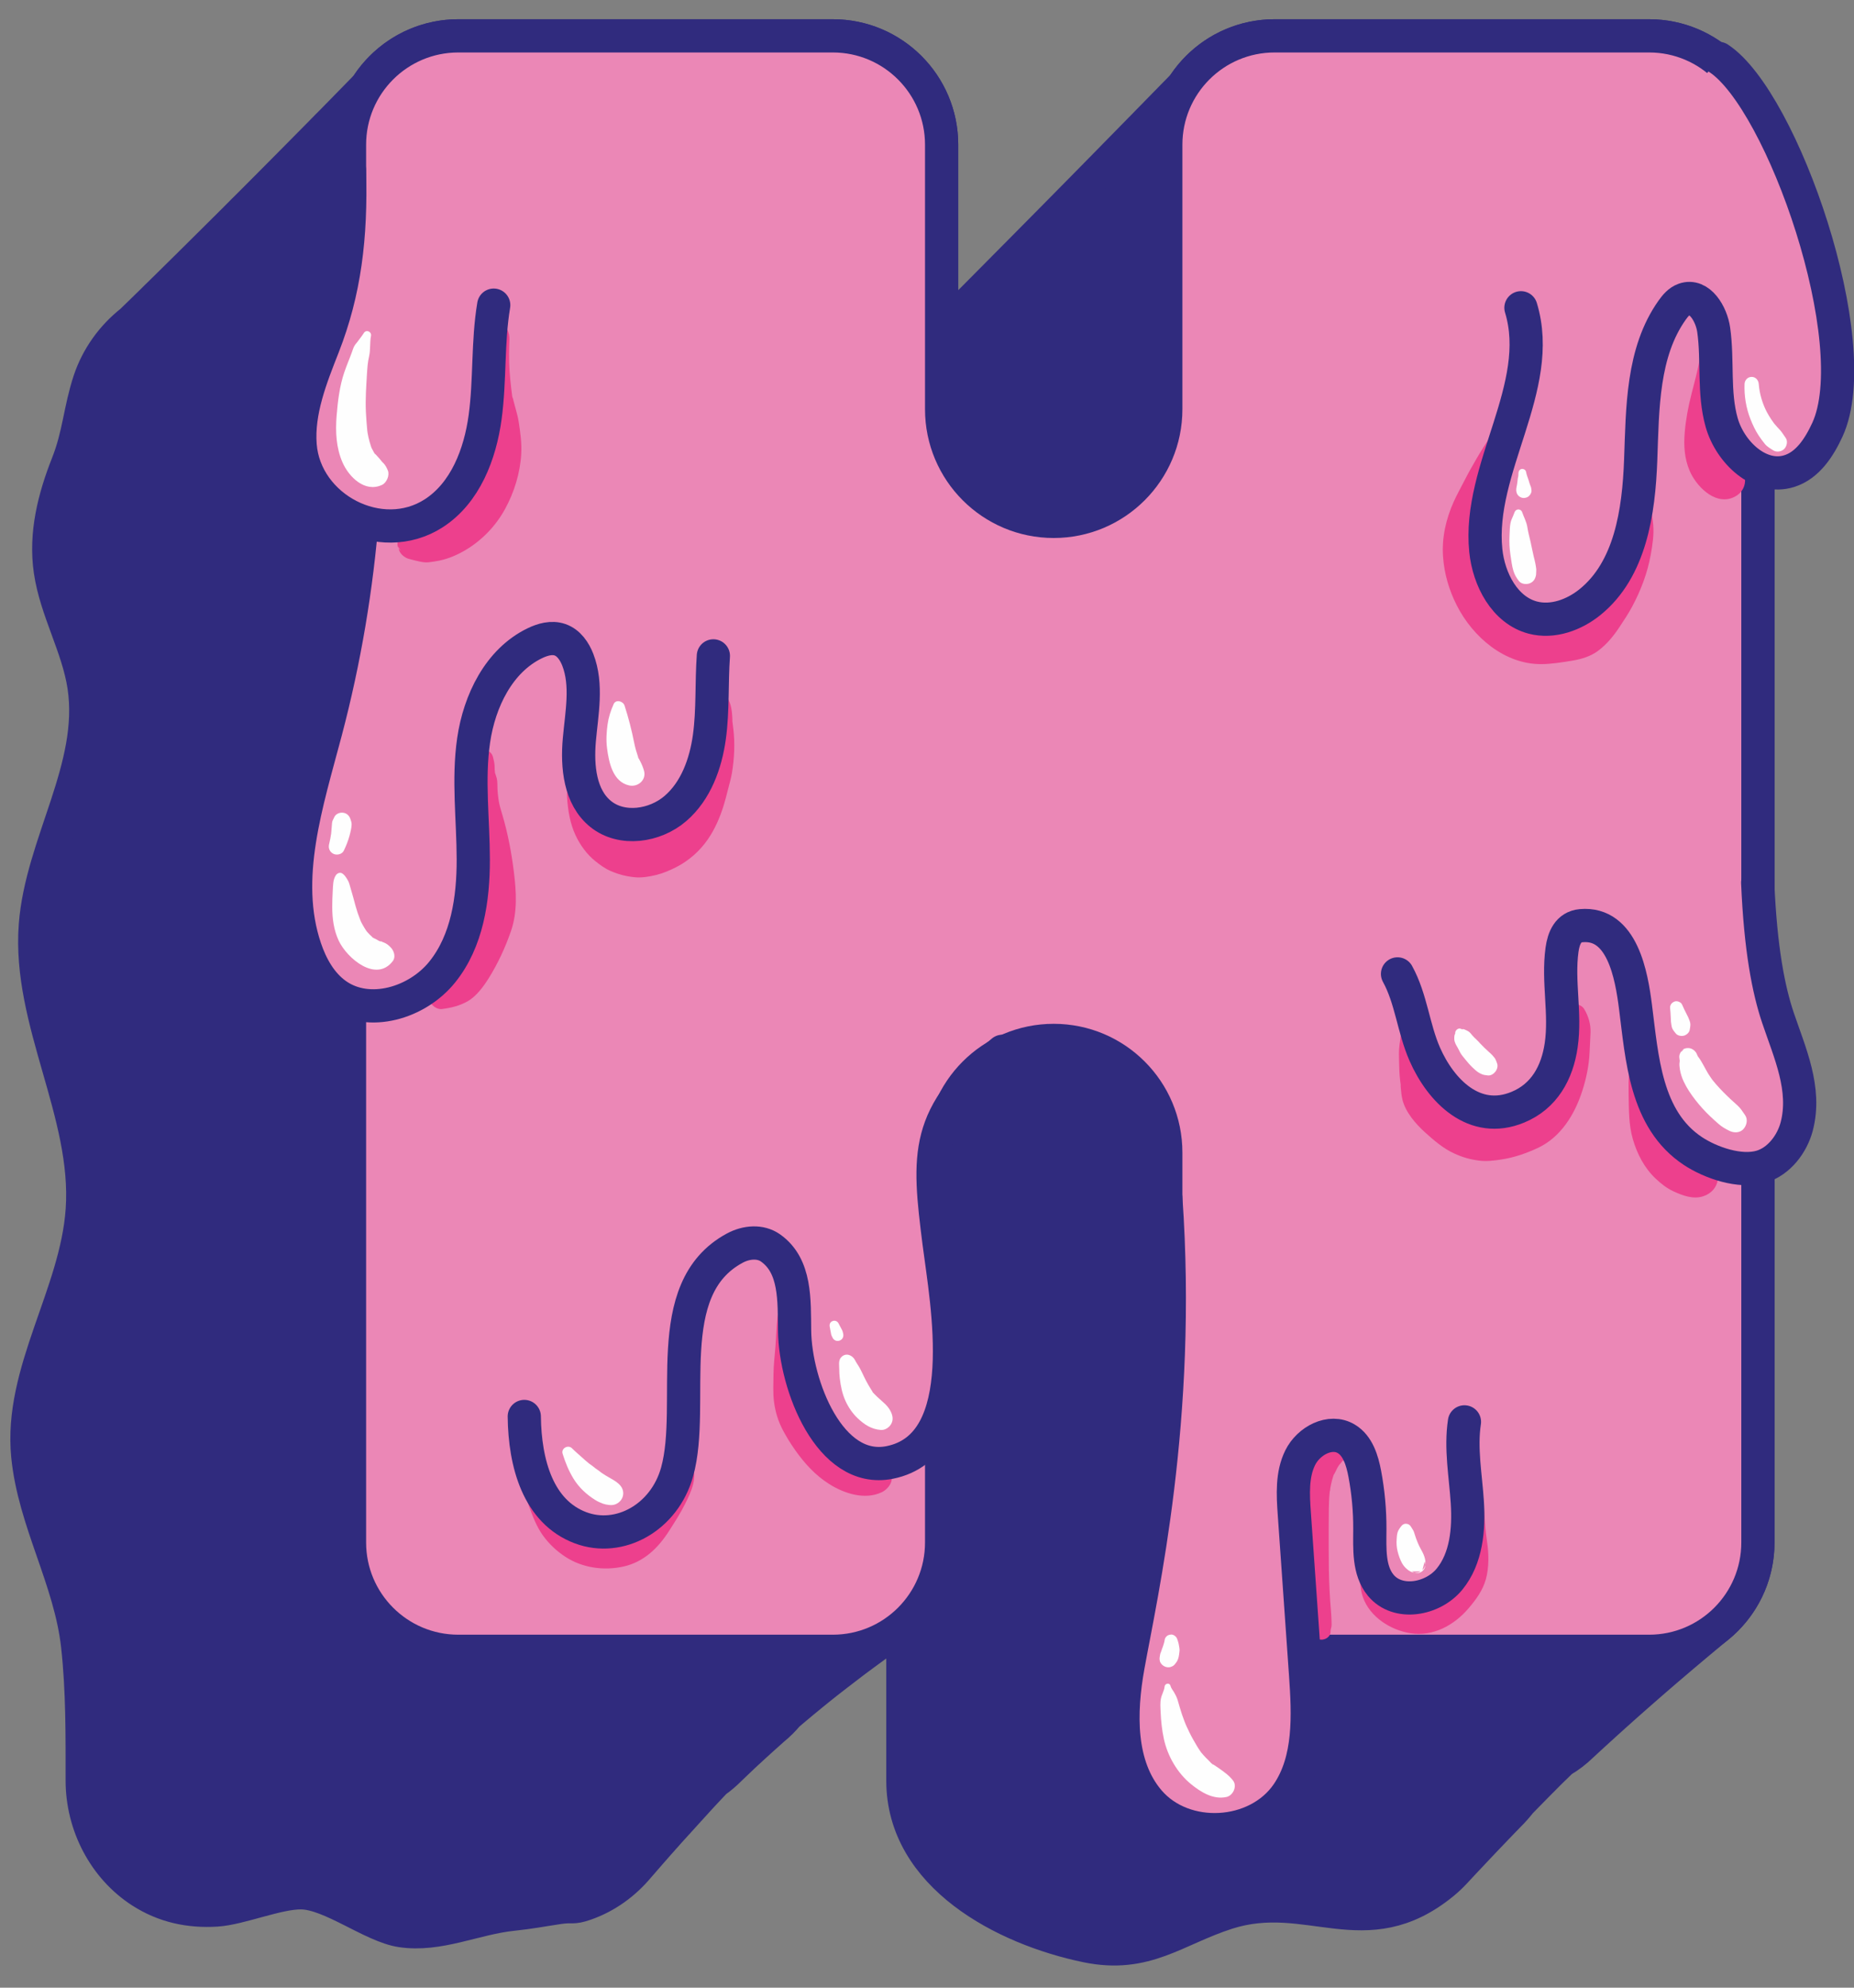<?xml version="1.0" encoding="UTF-8"?>
<svg width="70px" height="75px" viewBox="0 0 70 75" version="1.1" xmlns="http://www.w3.org/2000/svg" xmlns:xlink="http://www.w3.org/1999/xlink">
    <rect x="0" y="0" width="70" height="75" fill="#808080" stroke="none"/>
    <title>Group 8</title>
    <g id="Page-1" stroke="none" stroke-width="1" fill="none" fill-rule="evenodd">
        <g id="Group-8" transform="translate(1.017, 1.353)">
            <path d="M61.248,0 L47.106,0 C45.669,0 44.406,0.739 43.672,1.857 C43.658,1.872 43.644,1.887 43.63,1.902 C43.596,1.934 43.565,1.969 43.532,2.002 C43.498,2.035 43.466,2.069 43.434,2.103 C43.4,2.135 43.368,2.17 43.335,2.203 C43.302,2.236 43.27,2.27 43.237,2.303 C43.203,2.336 43.172,2.37 43.139,2.404 C43.105,2.436 43.073,2.47 43.041,2.504 C43.007,2.537 42.975,2.571 42.942,2.604 C42.909,2.637 42.877,2.671 42.844,2.705 C42.811,2.737 42.779,2.771 42.746,2.805 C42.712,2.838 42.68,2.872 42.648,2.905 C42.614,2.938 42.582,2.972 42.55,3.006 C42.516,3.038 42.484,3.072 42.451,3.106 C42.418,3.139 42.385,3.172 42.353,3.206 C42.32,3.239 42.287,3.272 42.255,3.306 C42.221,3.339 42.189,3.373 42.157,3.407 C42.123,3.439 42.091,3.473 42.058,3.507 C42.025,3.54 41.992,3.573 41.96,3.607 C41.927,3.64 41.894,3.673 41.862,3.707 C41.828,3.74 41.796,3.773 41.763,3.807 C41.73,3.84 41.697,3.874 41.665,3.908 C41.632,3.941 41.599,3.974 41.567,4.008 C41.534,4.041 41.501,4.074 41.469,4.108 C41.435,4.141 41.402,4.174 41.37,4.208 C41.337,4.241 41.304,4.274 41.272,4.308 C41.239,4.341 41.206,4.374 41.174,4.408 C41.141,4.441 41.107,4.474 41.075,4.508 C41.042,4.542 41.009,4.574 40.977,4.609 C40.944,4.642 40.911,4.674 40.879,4.709 C40.846,4.742 40.812,4.774 40.78,4.809 C40.747,4.842 40.714,4.874 40.682,4.909 C40.649,4.942 40.615,4.974 40.584,5.009 C40.551,5.042 40.517,5.075 40.485,5.109 C40.453,5.142 40.419,5.174 40.387,5.209 C40.354,5.242 40.32,5.274 40.289,5.309 C40.256,5.342 40.222,5.375 40.19,5.409 C40.158,5.442 40.123,5.474 40.092,5.509 C40.059,5.543 40.025,5.574 39.993,5.609 C39.961,5.643 39.927,5.674 39.895,5.709 C39.863,5.743 39.828,5.774 39.797,5.809 C39.764,5.843 39.73,5.874 39.698,5.909 C39.691,5.916 39.683,5.924 39.676,5.931 C39.656,5.95 39.637,5.971 39.617,5.991 C39.612,5.996 39.606,6.001 39.601,6.007 C39.594,6.015 39.586,6.022 39.579,6.03 C39.545,6.062 39.513,6.097 39.48,6.13 C39.446,6.162 39.415,6.197 39.382,6.229 C39.348,6.262 39.316,6.296 39.283,6.329 C39.249,6.361 39.218,6.396 39.185,6.429 C39.151,6.461 39.119,6.496 39.086,6.529 C39.052,6.561 39.021,6.595 38.988,6.628 C38.954,6.66 38.922,6.695 38.889,6.728 C38.855,6.76 38.824,6.794 38.791,6.828 C38.757,6.86 38.725,6.894 38.692,6.927 C38.658,6.96 38.627,6.994 38.594,7.027 C38.56,7.059 38.528,7.093 38.495,7.127 C38.461,7.159 38.429,7.193 38.397,7.226 C38.363,7.259 38.331,7.292 38.298,7.326 C38.264,7.358 38.232,7.392 38.2,7.425 C38.166,7.458 38.134,7.492 38.101,7.525 C38.067,7.557 38.035,7.591 38.002,7.624 C37.969,7.657 37.936,7.691 37.904,7.724 C37.87,7.757 37.838,7.79 37.805,7.824 C37.772,7.856 37.739,7.89 37.707,7.923 C37.673,7.956 37.64,7.989 37.608,8.023 C37.575,8.055 37.542,8.089 37.509,8.122 C37.476,8.155 37.443,8.188 37.411,8.222 C37.377,8.254 37.344,8.288 37.312,8.321 C37.279,8.354 37.246,8.387 37.213,8.421 C37.18,8.454 37.147,8.486 37.115,8.52 C37.082,8.553 37.049,8.586 37.016,8.62 C36.983,8.653 36.95,8.685 36.917,8.719 C36.884,8.752 36.851,8.785 36.819,8.819 C36.786,8.852 36.752,8.884 36.72,8.918 C36.687,8.951 36.654,8.984 36.622,9.017 C36.588,9.051 36.555,9.083 36.523,9.117 C36.49,9.15 36.456,9.182 36.424,9.216 C36.391,9.249 36.357,9.282 36.325,9.316 C36.292,9.349 36.259,9.381 36.227,9.415 C36.194,9.448 36.16,9.48 36.128,9.515 C36.095,9.548 36.061,9.58 36.029,9.614 C35.996,9.647 35.962,9.679 35.93,9.713 C35.898,9.747 35.864,9.778 35.832,9.813 C35.799,9.846 35.765,9.878 35.733,9.912 C35.7,9.945 35.666,9.977 35.634,10.011 C35.601,10.045 35.567,10.076 35.535,10.111 C35.503,10.144 35.468,10.176 35.437,10.21 C35.404,10.243 35.37,10.275 35.338,10.309 C35.333,10.314 35.328,10.32 35.322,10.325 C35.321,10.326 35.319,10.328 35.318,10.329 C35.284,10.361 35.253,10.395 35.219,10.428 C35.185,10.46 35.154,10.494 35.12,10.527 C35.086,10.559 35.055,10.593 35.021,10.626 C34.987,10.658 34.956,10.692 34.922,10.725 C34.888,10.757 34.857,10.792 34.823,10.824 C34.793,10.853 34.764,10.884 34.734,10.914 C34.665,10.978 34.6,11.046 34.535,11.115 L34.535,4.107 C34.535,1.839 32.696,0 30.428,0 L16.286,0 C14.838,0 13.568,0.751 12.836,1.883 C12.807,1.912 12.779,1.942 12.75,1.972 C12.718,2.003 12.687,2.035 12.656,2.068 C12.625,2.099 12.594,2.131 12.563,2.163 C12.531,2.195 12.5,2.227 12.469,2.259 C12.437,2.29 12.406,2.323 12.375,2.355 C12.343,2.386 12.312,2.419 12.281,2.451 C12.249,2.482 12.219,2.514 12.187,2.547 C12.155,2.578 12.125,2.61 12.093,2.642 C12.061,2.673 12.031,2.706 12,2.738 C11.967,2.769 11.937,2.802 11.906,2.834 C11.873,2.864 11.843,2.898 11.812,2.929 C11.779,2.96 11.749,2.993 11.718,3.025 C11.685,3.056 11.655,3.089 11.624,3.121 C11.591,3.151 11.561,3.185 11.53,3.217 C11.494,3.25 11.461,3.287 11.426,3.322 C11.363,3.382 11.302,3.445 11.242,3.509 C11.194,3.557 11.145,3.603 11.1,3.653 C11.068,3.685 11.036,3.715 11.005,3.749 C10.974,3.781 10.941,3.811 10.911,3.844 C10.88,3.876 10.847,3.907 10.816,3.94 C10.785,3.972 10.752,4.002 10.722,4.035 C10.69,4.067 10.658,4.098 10.627,4.131 C10.596,4.163 10.564,4.194 10.533,4.226 C10.501,4.258 10.469,4.289 10.438,4.322 C10.407,4.354 10.375,4.385 10.344,4.417 C10.312,4.449 10.28,4.48 10.249,4.513 C10.217,4.545 10.185,4.576 10.155,4.608 C10.123,4.64 10.091,4.671 10.06,4.704 C10.028,4.735 9.996,4.767 9.965,4.799 C9.933,4.831 9.902,4.862 9.871,4.895 C9.839,4.926 9.807,4.958 9.776,4.99 C9.744,5.021 9.712,5.053 9.681,5.086 C9.649,5.117 9.618,5.149 9.587,5.181 C9.554,5.212 9.523,5.244 9.492,5.276 C9.46,5.307 9.428,5.339 9.397,5.372 C9.365,5.403 9.334,5.435 9.302,5.467 C9.27,5.498 9.239,5.53 9.207,5.562 C9.175,5.593 9.144,5.626 9.113,5.658 C9.08,5.688 9.049,5.721 9.018,5.753 C8.985,5.784 8.954,5.816 8.923,5.848 C8.89,5.879 8.86,5.911 8.828,5.943 C8.795,5.974 8.765,6.007 8.733,6.038 C8.7,6.069 8.67,6.102 8.638,6.134 C8.605,6.164 8.575,6.197 8.543,6.229 C8.51,6.259 8.48,6.292 8.448,6.324 C8.415,6.355 8.385,6.388 8.353,6.419 C8.318,6.452 8.285,6.487 8.251,6.521 C8.188,6.58 8.127,6.642 8.067,6.705 C8.017,6.755 7.965,6.803 7.917,6.855 C7.886,6.887 7.852,6.917 7.822,6.95 C7.79,6.982 7.757,7.012 7.726,7.045 C7.695,7.076 7.662,7.107 7.631,7.14 C7.599,7.171 7.566,7.202 7.536,7.235 C7.504,7.266 7.471,7.297 7.44,7.329 C7.408,7.361 7.376,7.392 7.345,7.424 C7.313,7.456 7.28,7.487 7.249,7.519 C7.217,7.551 7.185,7.582 7.154,7.614 C7.122,7.646 7.089,7.677 7.058,7.709 C7.026,7.74 6.994,7.771 6.963,7.804 C6.931,7.835 6.899,7.866 6.867,7.898 C6.835,7.93 6.803,7.961 6.772,7.993 C6.74,8.024 6.708,8.056 6.676,8.088 C6.644,8.119 6.612,8.15 6.581,8.182 C6.548,8.214 6.517,8.245 6.485,8.277 C6.453,8.308 6.421,8.34 6.39,8.372 C6.357,8.403 6.326,8.434 6.294,8.466 C6.261,8.497 6.23,8.529 6.198,8.561 C6.166,8.592 6.134,8.624 6.103,8.656 C6.07,8.686 6.039,8.718 6.007,8.75 C5.974,8.781 5.943,8.813 5.912,8.844 C5.879,8.875 5.848,8.907 5.816,8.939 C5.783,8.97 5.752,9.002 5.72,9.033 C5.687,9.064 5.656,9.096 5.624,9.128 C5.592,9.158 5.561,9.191 5.529,9.222 C5.496,9.253 5.465,9.285 5.433,9.316 C5.4,9.347 5.369,9.379 5.337,9.411 C5.304,9.441 5.274,9.474 5.242,9.505 C5.205,9.538 5.172,9.574 5.136,9.608 C5.075,9.665 5.017,9.724 4.958,9.783 C4.905,9.834 4.851,9.884 4.8,9.938 C4.769,9.969 4.735,9.999 4.705,10.032 C4.673,10.063 4.64,10.093 4.609,10.125 C4.577,10.157 4.544,10.187 4.513,10.219 C4.481,10.25 4.448,10.28 4.417,10.313 C4.385,10.344 4.353,10.374 4.322,10.406 C4.29,10.437 4.257,10.467 4.226,10.499 C4.194,10.53 4.162,10.56 4.131,10.591 C4.099,10.622 4.067,10.652 4.036,10.683 C4.005,10.713 3.974,10.742 3.944,10.773 C3.223,11.342 2.66,12.118 2.363,13.009 C2.003,14.092 1.969,15.051 1.537,16.141 C1.028,17.428 0.679,18.794 0.883,20.186 C1.102,21.685 1.926,23.043 2.154,24.541 C2.618,27.6 0.549,30.48 0.317,33.565 C0.044,37.2 2.338,40.658 2.089,44.294 C1.871,47.477 -0.28,50.401 0.031,53.575 C0.274,56.058 1.64,58.252 1.915,60.751 C2.101,62.44 2.087,64.128 2.087,65.834 C2.087,67.496 2.913,69.121 4.323,70.024 C5.186,70.576 6.136,70.78 7.155,70.717 C8.043,70.662 9.461,70.058 10.351,70.066 C11.469,70.075 13.026,71.331 14.131,71.496 C15.551,71.71 16.898,71.028 18.321,70.878 C19.038,70.802 19.37,70.729 20.082,70.623 C20.611,70.544 20.578,70.666 21.089,70.487 C21.885,70.209 22.565,69.709 23.091,69.078 C23.13,69.035 23.169,68.992 23.206,68.947 C23.232,68.918 23.257,68.889 23.282,68.859 C23.308,68.83 23.333,68.801 23.358,68.771 C23.384,68.742 23.409,68.713 23.434,68.684 C23.46,68.655 23.485,68.626 23.51,68.597 C23.536,68.568 23.561,68.539 23.586,68.51 C23.612,68.482 23.636,68.453 23.662,68.424 C23.688,68.396 23.712,68.366 23.737,68.338 C23.764,68.31 23.787,68.281 23.812,68.252 C23.843,68.22 23.869,68.187 23.899,68.154 C23.949,68.102 23.993,68.049 24.038,67.996 C24.085,67.946 24.133,67.896 24.174,67.845 C24.174,67.845 24.174,67.845 24.174,67.845 C24.197,67.819 24.223,67.794 24.244,67.768 C24.246,67.765 24.247,67.763 24.249,67.761 C24.27,67.737 24.295,67.714 24.314,67.69 C24.318,67.686 24.321,67.682 24.324,67.678 C24.343,67.656 24.366,67.635 24.385,67.613 C24.389,67.607 24.394,67.601 24.399,67.595 C24.416,67.575 24.438,67.555 24.455,67.535 C24.461,67.528 24.467,67.52 24.473,67.512 C24.49,67.494 24.51,67.476 24.525,67.458 C24.533,67.448 24.54,67.438 24.548,67.429 C24.551,67.426 24.554,67.423 24.556,67.421 C24.563,67.414 24.569,67.407 24.576,67.401 C24.582,67.394 24.59,67.387 24.595,67.381 C24.598,67.378 24.6,67.374 24.603,67.371 C24.624,67.349 24.646,67.326 24.666,67.303 C24.67,67.298 24.675,67.292 24.679,67.286 C24.698,67.266 24.718,67.246 24.736,67.226 C24.743,67.218 24.749,67.21 24.756,67.202 C24.773,67.184 24.791,67.166 24.806,67.148 C24.815,67.138 24.824,67.127 24.832,67.117 C24.847,67.102 24.863,67.086 24.876,67.071 C24.888,67.058 24.898,67.045 24.909,67.032 C24.921,67.019 24.935,67.006 24.947,66.993 C24.96,66.979 24.973,66.963 24.986,66.948 C24.996,66.937 25.007,66.927 25.017,66.916 C25.032,66.899 25.047,66.881 25.063,66.864 C25.07,66.855 25.08,66.847 25.087,66.839 C25.105,66.819 25.122,66.799 25.139,66.779 C25.145,66.773 25.152,66.767 25.158,66.761 C25.177,66.74 25.196,66.717 25.216,66.695 C25.22,66.691 25.224,66.688 25.228,66.684 C25.25,66.66 25.271,66.635 25.293,66.611 C25.295,66.61 25.297,66.608 25.298,66.606 C25.327,66.576 25.355,66.544 25.383,66.513 C25.43,66.463 25.477,66.411 25.524,66.36 C25.572,66.309 25.62,66.258 25.668,66.206 C25.701,66.171 25.734,66.136 25.767,66.1 C25.795,66.07 25.824,66.04 25.852,66.01 C25.882,65.979 25.911,65.948 25.94,65.917 C25.956,65.9 25.973,65.883 25.989,65.866 C26.178,65.733 26.354,65.584 26.517,65.421 C26.545,65.395 26.572,65.369 26.599,65.342 C26.627,65.317 26.654,65.29 26.681,65.264 C26.709,65.238 26.736,65.212 26.763,65.185 C26.791,65.16 26.817,65.133 26.845,65.107 C26.873,65.082 26.899,65.055 26.927,65.029 C26.968,64.993 27.006,64.954 27.046,64.916 C27.098,64.871 27.147,64.824 27.196,64.776 C27.245,64.731 27.296,64.689 27.342,64.642 C27.37,64.616 27.399,64.592 27.426,64.565 C27.454,64.54 27.482,64.516 27.509,64.489 C27.537,64.464 27.566,64.439 27.593,64.413 C27.621,64.388 27.649,64.363 27.677,64.337 C27.705,64.312 27.733,64.287 27.76,64.262 C27.789,64.237 27.817,64.212 27.844,64.186 C27.873,64.162 27.9,64.136 27.928,64.111 C27.957,64.086 27.984,64.061 28.012,64.036 C28.041,64.011 28.068,63.986 28.096,63.961 C28.125,63.937 28.152,63.911 28.18,63.886 C28.376,63.727 28.556,63.548 28.718,63.354 C28.725,63.348 28.732,63.342 28.74,63.335 C28.793,63.292 28.845,63.247 28.896,63.201 C28.944,63.161 28.994,63.123 29.04,63.08 C29.07,63.055 29.101,63.032 29.13,63.006 C29.159,62.981 29.19,62.957 29.219,62.931 C29.249,62.907 29.279,62.883 29.308,62.857 C29.338,62.833 29.368,62.809 29.397,62.784 C29.428,62.759 29.457,62.735 29.487,62.71 C29.517,62.686 29.546,62.662 29.576,62.637 C29.606,62.614 29.635,62.589 29.665,62.564 C29.695,62.541 29.724,62.516 29.754,62.492 C29.79,62.465 29.825,62.434 29.86,62.406 C29.915,62.364 29.968,62.32 30.022,62.276 C30.077,62.233 30.133,62.191 30.186,62.146 C30.223,62.117 30.261,62.09 30.296,62.06 C30.327,62.036 30.358,62.013 30.388,61.988 C30.418,61.965 30.449,61.942 30.479,61.918 C30.51,61.894 30.541,61.871 30.57,61.847 C30.601,61.824 30.632,61.801 30.662,61.777 C30.692,61.754 30.723,61.73 30.753,61.707 C30.783,61.684 30.813,61.66 30.844,61.637 C30.874,61.615 30.904,61.591 30.934,61.568 C30.965,61.546 30.995,61.522 31.025,61.499 C31.056,61.477 31.085,61.453 31.115,61.43 C31.164,61.396 31.21,61.358 31.257,61.322 C31.314,61.282 31.369,61.24 31.423,61.198 C31.478,61.158 31.534,61.12 31.586,61.077 C31.617,61.055 31.649,61.033 31.679,61.01 C31.709,60.987 31.741,60.966 31.771,60.942 C31.801,60.92 31.833,60.898 31.863,60.875 C31.893,60.853 31.924,60.831 31.954,60.808 C31.985,60.786 32.016,60.764 32.046,60.741 C32.077,60.719 32.107,60.697 32.137,60.675 C32.168,60.653 32.198,60.631 32.229,60.608 C32.259,60.587 32.289,60.565 32.32,60.543 C32.351,60.521 32.38,60.499 32.411,60.477 C32.442,60.456 32.471,60.433 32.501,60.411 C32.532,60.39 32.562,60.368 32.592,60.346 C32.628,60.322 32.662,60.296 32.697,60.271 C32.827,60.184 32.952,60.089 33.072,59.988 L33.072,65.834 C33.072,69.436 36.905,71.429 40.005,72.071 C42.248,72.536 43.366,71.45 45.312,70.826 C48.386,69.84 50.524,72.104 53.459,69.711 C53.63,69.571 53.788,69.42 53.937,69.259 C53.966,69.23 53.993,69.199 54.021,69.168 C54.065,69.124 54.107,69.077 54.149,69.031 C54.197,68.981 54.246,68.931 54.291,68.879 C54.32,68.849 54.349,68.82 54.376,68.789 C54.405,68.759 54.434,68.729 54.462,68.698 C54.49,68.668 54.519,68.638 54.547,68.608 C54.575,68.577 54.604,68.548 54.632,68.517 C54.661,68.487 54.69,68.457 54.718,68.426 C54.747,68.396 54.776,68.366 54.804,68.335 C54.833,68.305 54.862,68.275 54.89,68.244 C54.919,68.214 54.948,68.184 54.976,68.153 C55.006,68.124 55.034,68.093 55.063,68.062 C55.092,68.033 55.121,68.002 55.15,67.971 C55.18,67.941 55.208,67.91 55.237,67.88 C55.288,67.829 55.337,67.777 55.386,67.724 C55.428,67.682 55.469,67.64 55.509,67.596 C55.538,67.566 55.568,67.536 55.597,67.505 C55.626,67.475 55.656,67.445 55.684,67.414 C55.714,67.384 55.744,67.354 55.772,67.323 C55.802,67.293 55.832,67.263 55.861,67.232 C55.891,67.202 55.92,67.172 55.949,67.141 C56.106,66.985 56.252,66.821 56.387,66.648 C56.415,66.62 56.443,66.591 56.471,66.562 C56.5,66.533 56.528,66.504 56.556,66.475 C56.585,66.446 56.614,66.417 56.642,66.387 C56.671,66.359 56.699,66.329 56.728,66.3 C56.757,66.271 56.785,66.241 56.814,66.212 C56.844,66.184 56.871,66.154 56.9,66.125 C56.93,66.097 56.957,66.066 56.986,66.037 C57.016,66.009 57.044,65.979 57.073,65.95 C57.103,65.922 57.13,65.891 57.16,65.862 C57.207,65.819 57.249,65.771 57.294,65.727 C57.35,65.674 57.403,65.619 57.456,65.564 C57.512,65.511 57.568,65.458 57.621,65.402 C57.674,65.35 57.73,65.301 57.78,65.248 C57.809,65.218 57.84,65.191 57.869,65.162 C57.895,65.135 57.924,65.111 57.95,65.084 C58.222,64.926 58.469,64.736 58.693,64.519 C58.724,64.491 58.755,64.463 58.785,64.434 C58.817,64.406 58.847,64.377 58.878,64.348 C58.909,64.321 58.94,64.292 58.97,64.263 C59.002,64.236 59.032,64.207 59.063,64.178 C59.094,64.151 59.125,64.122 59.155,64.093 C59.187,64.066 59.217,64.037 59.248,64.009 C59.29,63.972 59.331,63.933 59.372,63.895 C59.427,63.847 59.482,63.799 59.534,63.748 C59.565,63.72 59.597,63.692 59.627,63.663 C59.659,63.635 59.69,63.608 59.721,63.579 C59.752,63.551 59.784,63.523 59.814,63.495 C59.846,63.467 59.877,63.439 59.908,63.41 C59.939,63.383 59.971,63.355 60.002,63.326 C60.033,63.299 60.064,63.271 60.095,63.243 C60.127,63.215 60.158,63.187 60.189,63.159 C60.221,63.132 60.251,63.104 60.282,63.076 C60.314,63.049 60.345,63.02 60.376,62.992 C60.408,62.965 60.439,62.937 60.47,62.909 C60.513,62.873 60.555,62.835 60.597,62.797 C60.653,62.749 60.709,62.701 60.763,62.651 C60.794,62.623 60.826,62.596 60.857,62.568 C60.889,62.54 60.921,62.513 60.952,62.485 C60.983,62.457 61.015,62.43 61.046,62.402 C61.078,62.375 61.11,62.348 61.141,62.32 C61.172,62.293 61.204,62.265 61.235,62.237 C61.267,62.21 61.299,62.183 61.33,62.155 C61.362,62.129 61.393,62.101 61.424,62.073 C61.456,62.047 61.488,62.019 61.519,61.991 C61.551,61.965 61.582,61.937 61.613,61.91 C61.645,61.884 61.676,61.856 61.708,61.828 C61.74,61.802 61.771,61.774 61.802,61.747 C61.852,61.707 61.899,61.665 61.946,61.623 C61.999,61.58 62.052,61.536 62.103,61.49 C62.134,61.463 62.167,61.437 62.198,61.409 C62.23,61.382 62.262,61.355 62.293,61.328 C62.325,61.301 62.357,61.274 62.388,61.247 C62.42,61.22 62.452,61.194 62.483,61.166 C62.516,61.14 62.548,61.113 62.579,61.085 C62.611,61.059 62.643,61.032 62.674,61.005 C62.706,60.979 62.738,60.952 62.769,60.925 C62.801,60.899 62.833,60.872 62.864,60.845 C62.896,60.819 62.928,60.792 62.959,60.765 C62.992,60.739 63.023,60.712 63.054,60.685 C63.087,60.659 63.118,60.632 63.15,60.605 C63.182,60.58 63.213,60.552 63.245,60.526 C63.29,60.49 63.333,60.452 63.377,60.415 C63.437,60.368 63.496,60.32 63.553,60.269 C63.585,60.243 63.617,60.217 63.648,60.19 C63.68,60.164 63.713,60.138 63.744,60.111 C63.774,60.087 63.804,60.063 63.833,60.038 C64.761,59.285 65.355,58.137 65.355,56.848 L65.355,4.107 C65.355,1.839 63.516,0 61.248,0" id="Fill-2339" fill="#302B7E"></path>
            <path d="M61.248,4.54747351e-13 L47.106,4.54747351e-13 C45.669,4.54747351e-13 44.406,0.739 43.672,1.857 C43.658,1.872 43.644,1.887 43.63,1.902 C43.596,1.934 43.565,1.969 43.532,2.002 C43.498,2.035 43.466,2.069 43.434,2.103 C43.4,2.135 43.368,2.17 43.335,2.203 C43.302,2.236 43.27,2.27 43.237,2.303 C43.203,2.336 43.172,2.37 43.139,2.404 C43.105,2.436 43.073,2.47 43.041,2.504 C43.007,2.537 42.975,2.571 42.942,2.604 C42.909,2.637 42.877,2.671 42.844,2.705 C42.811,2.737 42.779,2.771 42.746,2.805 C42.712,2.838 42.68,2.872 42.648,2.905 C42.614,2.938 42.582,2.972 42.55,3.006 C42.516,3.038 42.484,3.072 42.451,3.106 C42.418,3.139 42.385,3.172 42.353,3.206 C42.32,3.239 42.287,3.272 42.255,3.306 C42.221,3.339 42.189,3.373 42.157,3.407 C42.123,3.439 42.091,3.473 42.058,3.507 C42.025,3.54 41.992,3.573 41.96,3.607 C41.927,3.64 41.894,3.673 41.862,3.707 C41.828,3.74 41.796,3.773 41.763,3.807 C41.73,3.84 41.697,3.874 41.665,3.908 C41.632,3.941 41.599,3.974 41.567,4.008 C41.534,4.041 41.501,4.074 41.469,4.108 C41.435,4.141 41.402,4.174 41.37,4.208 C41.337,4.241 41.304,4.274 41.272,4.308 C41.239,4.341 41.206,4.374 41.174,4.408 C41.141,4.441 41.107,4.474 41.075,4.508 C41.042,4.542 41.009,4.574 40.977,4.609 C40.944,4.642 40.911,4.674 40.879,4.709 C40.846,4.742 40.812,4.774 40.78,4.809 C40.747,4.842 40.714,4.874 40.682,4.909 C40.649,4.942 40.615,4.974 40.584,5.009 C40.551,5.042 40.517,5.075 40.485,5.109 C40.453,5.142 40.419,5.174 40.387,5.209 C40.354,5.242 40.32,5.274 40.289,5.309 C40.256,5.342 40.222,5.375 40.19,5.409 C40.158,5.442 40.123,5.474 40.092,5.509 C40.059,5.543 40.025,5.574 39.993,5.609 C39.961,5.643 39.927,5.674 39.895,5.709 C39.863,5.743 39.828,5.774 39.797,5.809 C39.764,5.843 39.73,5.874 39.698,5.909 C39.691,5.916 39.683,5.924 39.676,5.931 C39.656,5.95 39.637,5.971 39.617,5.991 C39.612,5.996 39.606,6.001 39.601,6.007 C39.594,6.015 39.586,6.022 39.579,6.03 C39.545,6.062 39.513,6.097 39.48,6.13 C39.446,6.162 39.415,6.197 39.382,6.229 C39.348,6.262 39.316,6.296 39.283,6.329 C39.249,6.361 39.218,6.396 39.185,6.429 C39.151,6.461 39.119,6.496 39.086,6.529 C39.052,6.561 39.021,6.595 38.988,6.628 C38.954,6.66 38.922,6.695 38.889,6.728 C38.855,6.76 38.824,6.794 38.791,6.828 C38.757,6.86 38.725,6.894 38.692,6.927 C38.658,6.96 38.627,6.994 38.594,7.027 C38.56,7.059 38.528,7.093 38.495,7.127 C38.461,7.159 38.429,7.193 38.397,7.226 C38.363,7.259 38.331,7.292 38.298,7.326 C38.264,7.358 38.232,7.392 38.2,7.425 C38.166,7.458 38.134,7.492 38.101,7.525 C38.067,7.557 38.035,7.591 38.002,7.624 C37.969,7.657 37.936,7.691 37.904,7.724 C37.87,7.757 37.838,7.79 37.805,7.824 C37.772,7.856 37.739,7.89 37.707,7.923 C37.673,7.956 37.64,7.989 37.608,8.023 C37.575,8.055 37.542,8.089 37.509,8.122 C37.476,8.155 37.443,8.188 37.411,8.222 C37.377,8.254 37.344,8.288 37.312,8.321 C37.279,8.354 37.246,8.387 37.213,8.421 C37.18,8.454 37.147,8.486 37.115,8.52 C37.082,8.553 37.049,8.586 37.016,8.62 C36.983,8.653 36.95,8.685 36.917,8.719 C36.884,8.752 36.851,8.785 36.819,8.819 C36.786,8.852 36.752,8.884 36.72,8.918 C36.687,8.951 36.654,8.984 36.622,9.017 C36.588,9.051 36.555,9.083 36.523,9.117 C36.49,9.15 36.456,9.182 36.424,9.216 C36.391,9.249 36.357,9.282 36.325,9.316 C36.292,9.349 36.259,9.381 36.227,9.415 C36.194,9.448 36.16,9.48 36.128,9.515 C36.095,9.548 36.061,9.58 36.029,9.614 C35.996,9.647 35.962,9.679 35.93,9.713 C35.898,9.747 35.864,9.778 35.832,9.813 C35.799,9.846 35.765,9.878 35.733,9.912 C35.7,9.945 35.666,9.977 35.634,10.011 C35.601,10.045 35.567,10.076 35.535,10.111 C35.503,10.144 35.468,10.176 35.437,10.21 C35.404,10.243 35.37,10.275 35.338,10.309 C35.333,10.314 35.328,10.32 35.322,10.325 C35.321,10.326 35.319,10.328 35.318,10.329 C35.284,10.361 35.253,10.395 35.219,10.428 C35.185,10.46 35.154,10.494 35.12,10.527 C35.086,10.559 35.055,10.593 35.021,10.626 C34.987,10.658 34.956,10.692 34.922,10.725 C34.888,10.757 34.857,10.792 34.823,10.824 C34.793,10.853 34.764,10.884 34.734,10.914 C34.665,10.978 34.6,11.046 34.535,11.115 L34.535,4.107 C34.535,1.839 32.696,4.54747351e-13 30.428,4.54747351e-13 L16.286,4.54747351e-13 C14.838,4.54747351e-13 13.568,0.751 12.836,1.883 C12.807,1.912 12.779,1.942 12.75,1.972 C12.718,2.003 12.687,2.035 12.656,2.068 C12.625,2.099 12.594,2.131 12.563,2.163 C12.531,2.195 12.5,2.227 12.469,2.259 C12.437,2.29 12.406,2.323 12.375,2.355 C12.343,2.386 12.312,2.419 12.281,2.451 C12.249,2.482 12.219,2.514 12.187,2.547 C12.155,2.578 12.125,2.61 12.093,2.642 C12.061,2.673 12.031,2.706 12,2.738 C11.967,2.769 11.937,2.802 11.906,2.834 C11.873,2.864 11.843,2.898 11.812,2.929 C11.779,2.96 11.749,2.993 11.718,3.025 C11.685,3.056 11.655,3.089 11.624,3.121 C11.591,3.151 11.561,3.185 11.53,3.217 C11.494,3.25 11.461,3.287 11.426,3.322 C11.363,3.382 11.302,3.445 11.242,3.509 C11.194,3.557 11.145,3.603 11.1,3.653 C11.068,3.685 11.036,3.715 11.005,3.749 C10.974,3.781 10.941,3.811 10.911,3.844 C10.88,3.876 10.847,3.907 10.816,3.94 C10.785,3.972 10.752,4.002 10.722,4.035 C10.69,4.067 10.658,4.098 10.627,4.131 C10.596,4.163 10.564,4.194 10.533,4.226 C10.501,4.258 10.469,4.289 10.438,4.322 C10.407,4.354 10.375,4.385 10.344,4.417 C10.312,4.449 10.28,4.48 10.249,4.513 C10.217,4.545 10.185,4.576 10.155,4.608 C10.123,4.64 10.091,4.671 10.06,4.704 C10.028,4.735 9.996,4.767 9.965,4.799 C9.933,4.831 9.902,4.862 9.871,4.895 C9.839,4.926 9.807,4.958 9.776,4.99 C9.744,5.021 9.712,5.053 9.681,5.086 C9.649,5.117 9.618,5.149 9.587,5.181 C9.554,5.212 9.523,5.244 9.492,5.276 C9.46,5.307 9.428,5.339 9.397,5.372 C9.365,5.403 9.334,5.435 9.302,5.467 C9.27,5.498 9.239,5.53 9.207,5.562 C9.175,5.593 9.144,5.626 9.113,5.658 C9.08,5.688 9.049,5.721 9.018,5.753 C8.985,5.784 8.954,5.816 8.923,5.848 C8.89,5.879 8.86,5.911 8.828,5.943 C8.795,5.974 8.765,6.007 8.733,6.038 C8.7,6.069 8.67,6.102 8.638,6.134 C8.605,6.164 8.575,6.197 8.543,6.229 C8.51,6.259 8.48,6.292 8.448,6.324 C8.415,6.355 8.385,6.388 8.353,6.419 C8.318,6.452 8.285,6.487 8.251,6.521 C8.188,6.58 8.127,6.642 8.067,6.705 C8.017,6.755 7.965,6.803 7.917,6.855 C7.886,6.887 7.852,6.917 7.822,6.95 C7.79,6.982 7.757,7.012 7.726,7.045 C7.695,7.076 7.662,7.107 7.631,7.14 C7.599,7.171 7.566,7.202 7.536,7.235 C7.504,7.266 7.471,7.297 7.44,7.329 C7.408,7.361 7.376,7.392 7.345,7.424 C7.313,7.456 7.28,7.487 7.249,7.519 C7.217,7.551 7.185,7.582 7.154,7.614 C7.122,7.646 7.089,7.677 7.058,7.709 C7.026,7.74 6.994,7.771 6.963,7.804 C6.931,7.835 6.899,7.866 6.867,7.898 C6.835,7.93 6.803,7.961 6.772,7.993 C6.74,8.024 6.708,8.056 6.676,8.088 C6.644,8.119 6.612,8.15 6.581,8.182 C6.548,8.214 6.517,8.245 6.485,8.277 C6.453,8.308 6.421,8.34 6.39,8.372 C6.357,8.403 6.326,8.434 6.294,8.466 C6.261,8.497 6.23,8.529 6.198,8.561 C6.166,8.592 6.134,8.624 6.103,8.656 C6.07,8.686 6.039,8.718 6.007,8.75 C5.974,8.781 5.943,8.813 5.912,8.844 C5.879,8.875 5.848,8.907 5.816,8.939 C5.783,8.97 5.752,9.002 5.72,9.033 C5.687,9.064 5.656,9.096 5.624,9.128 C5.592,9.158 5.561,9.191 5.529,9.222 C5.496,9.253 5.465,9.285 5.433,9.316 C5.4,9.347 5.369,9.379 5.337,9.411 C5.304,9.441 5.274,9.474 5.242,9.505 C5.205,9.538 5.172,9.574 5.136,9.608 C5.075,9.665 5.017,9.724 4.958,9.783 C4.905,9.834 4.851,9.884 4.8,9.938 C4.769,9.969 4.735,9.999 4.705,10.032 C4.673,10.063 4.64,10.093 4.609,10.125 C4.577,10.157 4.544,10.187 4.513,10.219 C4.481,10.25 4.448,10.28 4.417,10.313 C4.385,10.344 4.353,10.374 4.322,10.406 C4.29,10.437 4.257,10.467 4.226,10.499 C4.194,10.53 4.162,10.56 4.131,10.591 C4.099,10.622 4.067,10.652 4.036,10.683 C4.005,10.713 3.974,10.742 3.944,10.773 C3.223,11.342 2.66,12.118 2.363,13.009 C2.003,14.092 1.969,15.051 1.537,16.141 C1.028,17.428 0.679,18.794 0.883,20.186 C1.102,21.685 1.926,23.043 2.154,24.541 C2.618,27.6 0.549,30.48 0.317,33.565 C0.044,37.2 2.338,40.658 2.089,44.294 C1.871,47.477 -0.28,50.401 0.031,53.575 C0.274,56.058 1.64,58.252 1.915,60.751 C2.101,62.44 2.087,64.128 2.087,65.834 C2.087,67.496 2.913,69.121 4.323,70.024 C5.186,70.576 6.136,70.78 7.155,70.717 C8.043,70.662 9.461,70.058 10.351,70.066 C11.469,70.075 13.026,71.331 14.131,71.496 C15.551,71.71 16.898,71.028 18.321,70.878 C19.038,70.802 19.37,70.729 20.082,70.623 C20.611,70.544 20.578,70.666 21.089,70.487 C21.885,70.209 22.565,69.709 23.091,69.078 C23.13,69.035 23.169,68.992 23.206,68.947 C23.232,68.918 23.257,68.889 23.282,68.859 C23.308,68.83 23.333,68.801 23.358,68.771 C23.384,68.742 23.409,68.713 23.434,68.684 C23.46,68.655 23.485,68.626 23.51,68.597 C23.536,68.568 23.561,68.539 23.586,68.51 C23.612,68.482 23.636,68.453 23.662,68.424 C23.688,68.396 23.712,68.366 23.737,68.338 C23.764,68.31 23.787,68.281 23.812,68.252 C23.843,68.22 23.869,68.187 23.899,68.154 C23.949,68.102 23.993,68.049 24.038,67.996 C24.085,67.946 24.133,67.896 24.174,67.845 C24.174,67.845 24.174,67.845 24.174,67.845 C24.197,67.819 24.223,67.794 24.244,67.768 C24.246,67.765 24.247,67.763 24.249,67.761 C24.27,67.737 24.295,67.714 24.314,67.69 C24.318,67.686 24.321,67.682 24.324,67.678 C24.343,67.656 24.366,67.635 24.385,67.613 C24.389,67.607 24.394,67.601 24.399,67.595 C24.416,67.575 24.438,67.555 24.455,67.535 C24.461,67.528 24.467,67.52 24.473,67.512 C24.49,67.494 24.51,67.476 24.525,67.458 C24.533,67.448 24.54,67.438 24.548,67.429 C24.551,67.426 24.554,67.423 24.556,67.421 C24.563,67.414 24.569,67.407 24.576,67.401 C24.582,67.394 24.59,67.387 24.595,67.381 C24.598,67.378 24.6,67.374 24.603,67.371 C24.624,67.349 24.646,67.326 24.666,67.303 C24.67,67.298 24.675,67.292 24.679,67.286 C24.698,67.266 24.718,67.246 24.736,67.226 C24.743,67.218 24.749,67.21 24.756,67.202 C24.773,67.184 24.791,67.166 24.806,67.148 C24.815,67.138 24.824,67.127 24.832,67.117 C24.847,67.102 24.863,67.086 24.876,67.071 C24.888,67.058 24.898,67.045 24.909,67.032 C24.921,67.019 24.935,67.006 24.947,66.993 C24.96,66.979 24.973,66.963 24.986,66.948 C24.996,66.937 25.007,66.927 25.017,66.916 C25.032,66.899 25.047,66.881 25.063,66.864 C25.07,66.855 25.08,66.847 25.087,66.839 C25.105,66.819 25.122,66.799 25.139,66.779 C25.145,66.773 25.152,66.767 25.158,66.761 C25.177,66.74 25.196,66.717 25.216,66.695 C25.22,66.691 25.224,66.688 25.228,66.684 C25.25,66.66 25.271,66.635 25.293,66.611 C25.295,66.61 25.297,66.608 25.298,66.606 C25.327,66.576 25.355,66.544 25.383,66.513 C25.43,66.463 25.477,66.411 25.524,66.36 C25.572,66.309 25.62,66.258 25.668,66.206 C25.701,66.171 25.734,66.136 25.767,66.1 C25.795,66.07 25.824,66.04 25.852,66.01 C25.882,65.979 25.911,65.948 25.94,65.917 C25.956,65.9 25.973,65.883 25.989,65.866 C26.178,65.733 26.354,65.584 26.517,65.421 C26.545,65.395 26.572,65.369 26.599,65.342 C26.627,65.317 26.654,65.29 26.681,65.264 C26.709,65.238 26.736,65.212 26.763,65.185 C26.791,65.16 26.817,65.133 26.845,65.107 C26.873,65.082 26.899,65.055 26.927,65.029 C26.968,64.993 27.006,64.954 27.046,64.916 C27.098,64.871 27.147,64.824 27.196,64.776 C27.245,64.731 27.296,64.689 27.342,64.642 C27.37,64.616 27.399,64.592 27.426,64.565 C27.454,64.54 27.482,64.516 27.509,64.489 C27.537,64.464 27.566,64.439 27.593,64.413 C27.621,64.388 27.649,64.363 27.677,64.337 C27.705,64.312 27.733,64.287 27.76,64.262 C27.789,64.237 27.817,64.212 27.844,64.186 C27.873,64.162 27.9,64.136 27.928,64.111 C27.957,64.086 27.984,64.061 28.012,64.036 C28.041,64.011 28.068,63.986 28.096,63.961 C28.125,63.937 28.152,63.911 28.18,63.886 C28.376,63.727 28.556,63.548 28.718,63.354 C28.725,63.348 28.732,63.342 28.74,63.335 C28.793,63.292 28.845,63.247 28.896,63.201 C28.944,63.161 28.994,63.123 29.04,63.08 C29.07,63.055 29.101,63.032 29.13,63.006 C29.159,62.981 29.19,62.957 29.219,62.931 C29.249,62.907 29.279,62.883 29.308,62.857 C29.338,62.833 29.368,62.809 29.397,62.784 C29.428,62.759 29.457,62.735 29.487,62.71 C29.517,62.686 29.546,62.662 29.576,62.637 C29.606,62.614 29.635,62.589 29.665,62.564 C29.695,62.541 29.724,62.516 29.754,62.492 C29.79,62.465 29.825,62.434 29.86,62.406 C29.915,62.364 29.968,62.32 30.022,62.276 C30.077,62.233 30.133,62.191 30.186,62.146 C30.223,62.117 30.261,62.09 30.296,62.06 C30.327,62.036 30.358,62.013 30.388,61.988 C30.418,61.965 30.449,61.942 30.479,61.918 C30.51,61.894 30.541,61.871 30.57,61.847 C30.601,61.824 30.632,61.801 30.662,61.777 C30.692,61.754 30.723,61.73 30.753,61.707 C30.783,61.684 30.813,61.66 30.844,61.637 C30.874,61.615 30.904,61.591 30.934,61.568 C30.965,61.546 30.995,61.522 31.025,61.499 C31.056,61.477 31.085,61.453 31.115,61.43 C31.164,61.396 31.21,61.358 31.257,61.322 C31.314,61.282 31.369,61.24 31.423,61.198 C31.478,61.158 31.534,61.12 31.586,61.077 C31.617,61.055 31.649,61.033 31.679,61.01 C31.709,60.987 31.741,60.966 31.771,60.942 C31.801,60.92 31.833,60.898 31.863,60.875 C31.893,60.853 31.924,60.831 31.954,60.808 C31.985,60.786 32.016,60.764 32.046,60.741 C32.077,60.719 32.107,60.697 32.137,60.675 C32.168,60.653 32.198,60.631 32.229,60.608 C32.259,60.587 32.289,60.565 32.32,60.543 C32.351,60.521 32.38,60.499 32.411,60.477 C32.442,60.456 32.471,60.433 32.501,60.411 C32.532,60.39 32.562,60.368 32.592,60.346 C32.628,60.322 32.662,60.296 32.697,60.271 C32.827,60.184 32.952,60.089 33.072,59.988 L33.072,65.834 C33.072,69.436 36.905,71.429 40.005,72.071 C42.248,72.536 43.366,71.45 45.312,70.826 C48.386,69.84 50.524,72.104 53.459,69.711 C53.63,69.571 53.788,69.42 53.937,69.259 C53.966,69.23 53.993,69.199 54.021,69.168 C54.065,69.124 54.107,69.077 54.149,69.031 C54.197,68.981 54.246,68.931 54.291,68.879 C54.32,68.849 54.349,68.82 54.376,68.789 C54.405,68.759 54.434,68.729 54.462,68.698 C54.49,68.668 54.519,68.638 54.547,68.608 C54.575,68.577 54.604,68.548 54.632,68.517 C54.661,68.487 54.69,68.457 54.718,68.426 C54.747,68.396 54.776,68.366 54.804,68.335 C54.833,68.305 54.862,68.275 54.89,68.244 C54.919,68.214 54.948,68.184 54.976,68.153 C55.006,68.124 55.034,68.093 55.063,68.062 C55.092,68.033 55.121,68.002 55.15,67.971 C55.18,67.941 55.208,67.91 55.237,67.88 C55.288,67.829 55.337,67.777 55.386,67.724 C55.428,67.682 55.469,67.64 55.509,67.596 C55.538,67.566 55.568,67.536 55.597,67.505 C55.626,67.475 55.656,67.445 55.684,67.414 C55.714,67.384 55.744,67.354 55.772,67.323 C55.802,67.293 55.832,67.263 55.861,67.232 C55.891,67.202 55.92,67.172 55.949,67.141 C56.106,66.985 56.252,66.821 56.387,66.648 C56.415,66.62 56.443,66.591 56.471,66.562 C56.5,66.533 56.528,66.504 56.556,66.475 C56.585,66.446 56.614,66.417 56.642,66.387 C56.671,66.359 56.699,66.329 56.728,66.3 C56.757,66.271 56.785,66.241 56.814,66.212 C56.844,66.184 56.871,66.154 56.9,66.125 C56.93,66.097 56.957,66.066 56.986,66.037 C57.016,66.009 57.044,65.979 57.073,65.95 C57.103,65.922 57.13,65.891 57.16,65.862 C57.207,65.819 57.249,65.771 57.294,65.727 C57.35,65.674 57.403,65.619 57.456,65.564 C57.512,65.511 57.568,65.458 57.621,65.402 C57.674,65.35 57.73,65.301 57.78,65.248 C57.809,65.218 57.84,65.191 57.869,65.162 C57.895,65.135 57.924,65.111 57.95,65.084 C58.222,64.926 58.469,64.736 58.693,64.519 C58.724,64.491 58.755,64.463 58.785,64.434 C58.817,64.406 58.847,64.377 58.878,64.348 C58.909,64.321 58.94,64.292 58.97,64.263 C59.002,64.236 59.032,64.207 59.063,64.178 C59.094,64.151 59.125,64.122 59.155,64.093 C59.187,64.066 59.217,64.037 59.248,64.009 C59.29,63.972 59.331,63.933 59.372,63.895 C59.427,63.847 59.482,63.799 59.534,63.748 C59.565,63.72 59.597,63.692 59.627,63.663 C59.659,63.635 59.69,63.608 59.721,63.579 C59.752,63.551 59.784,63.523 59.814,63.495 C59.846,63.467 59.877,63.439 59.908,63.41 C59.939,63.383 59.971,63.355 60.002,63.326 C60.033,63.299 60.064,63.271 60.095,63.243 C60.127,63.215 60.158,63.187 60.189,63.159 C60.221,63.132 60.251,63.104 60.282,63.076 C60.314,63.049 60.345,63.02 60.376,62.992 C60.408,62.965 60.439,62.937 60.47,62.909 C60.513,62.873 60.555,62.835 60.597,62.797 C60.653,62.749 60.709,62.701 60.763,62.651 C60.794,62.623 60.826,62.596 60.857,62.568 C60.889,62.54 60.921,62.513 60.952,62.485 C60.983,62.457 61.015,62.43 61.046,62.402 C61.078,62.375 61.11,62.348 61.141,62.32 C61.172,62.293 61.204,62.265 61.235,62.237 C61.267,62.21 61.299,62.183 61.33,62.155 C61.362,62.129 61.393,62.101 61.424,62.073 C61.456,62.047 61.488,62.019 61.519,61.991 C61.551,61.965 61.582,61.937 61.613,61.91 C61.645,61.884 61.676,61.856 61.708,61.828 C61.74,61.802 61.771,61.774 61.802,61.747 C61.852,61.707 61.899,61.665 61.946,61.623 C61.999,61.58 62.052,61.536 62.103,61.49 C62.134,61.463 62.167,61.437 62.198,61.409 C62.23,61.382 62.262,61.355 62.293,61.328 C62.325,61.301 62.357,61.274 62.388,61.247 C62.42,61.22 62.452,61.194 62.483,61.166 C62.516,61.14 62.548,61.113 62.579,61.085 C62.611,61.059 62.643,61.032 62.674,61.005 C62.706,60.979 62.738,60.952 62.769,60.925 C62.801,60.899 62.833,60.872 62.864,60.845 C62.896,60.819 62.928,60.792 62.959,60.765 C62.992,60.739 63.023,60.712 63.054,60.685 C63.087,60.659 63.118,60.632 63.15,60.605 C63.182,60.58 63.213,60.552 63.245,60.526 C63.29,60.49 63.333,60.452 63.377,60.415 C63.437,60.368 63.496,60.32 63.553,60.269 C63.585,60.243 63.617,60.217 63.648,60.19 C63.68,60.164 63.713,60.138 63.744,60.111 C63.774,60.087 63.804,60.063 63.833,60.038 C64.761,59.285 65.355,58.137 65.355,56.848 L65.355,4.107 C65.355,1.839 63.516,4.54747351e-13 61.248,4.54747351e-13 Z" id="Stroke-2340" stroke="#302B7E" stroke-width="1.254"></path>
            <path d="M61.248,0 L47.106,0 C44.838,0 42.999,1.839 42.999,4.107 L42.999,14.087 C42.999,16.425 41.104,18.32 38.767,18.32 C36.43,18.32 34.535,16.425 34.535,14.087 L34.535,4.107 C34.535,1.839 32.696,0 30.428,0 L16.286,0 C14.018,0 12.179,1.839 12.179,4.107 L12.179,56.848 C12.179,59.117 14.018,60.955 16.286,60.955 L30.428,60.955 C32.696,60.955 34.535,59.117 34.535,56.848 L34.535,42.137 C34.535,39.799 36.43,37.905 38.767,37.905 C41.104,37.905 42.999,39.799 42.999,42.137 L42.999,56.848 C42.999,59.117 44.838,60.955 47.106,60.955 L61.248,60.955 C63.516,60.955 65.355,59.117 65.355,56.848 L65.355,4.107 C65.355,1.839 63.516,0 61.248,0" id="Fill-2341" fill="#EB87B6"></path>
            <path d="M61.248,0 L47.106,0 C44.838,0 42.999,1.839 42.999,4.107 L42.999,14.087 C42.999,16.425 41.104,18.32 38.767,18.32 C36.43,18.32 34.535,16.425 34.535,14.087 L34.535,4.107 C34.535,1.839 32.696,0 30.428,0 L16.286,0 C14.018,0 12.179,1.839 12.179,4.107 L12.179,56.848 C12.179,59.117 14.018,60.955 16.286,60.955 L30.428,60.955 C32.696,60.955 34.535,59.117 34.535,56.848 L34.535,42.137 C34.535,39.799 36.43,37.905 38.767,37.905 C41.104,37.905 42.999,39.799 42.999,42.137 L42.999,56.848 C42.999,59.117 44.838,60.955 47.106,60.955 L61.248,60.955 C63.516,60.955 65.355,59.117 65.355,56.848 L65.355,4.107 C65.355,1.839 63.516,0 61.248,0 Z" id="Stroke-2342" stroke="#302B7E" stroke-width="1.254"></path>
            <path d="M49.659,53.462 C49.556,53.354 49.373,53.426 49.258,53.521 C48.71,53.979 48.619,54.776 48.605,55.49 C48.575,57.06 48.725,58.628 48.891,60.191" id="Fill-2343" fill="#EB87B6"></path>
            <path d="M49.93,53.462 C49.934,53.408 49.925,53.356 49.913,53.304 C49.885,53.179 49.766,53.055 49.639,53.03 C49.492,53.001 49.364,53.001 49.217,53.03 C49.059,53.061 48.94,53.153 48.818,53.251 C48.64,53.394 48.496,53.577 48.394,53.781 C48.173,54.222 48.093,54.694 48.065,55.183 C48.035,55.693 48.035,56.213 48.077,56.722 C48.102,57.021 48.122,57.324 48.173,57.62 C48.188,57.708 48.167,57.562 48.179,57.652 C48.183,57.679 48.185,57.707 48.188,57.734 C48.195,57.807 48.203,57.88 48.211,57.953 C48.227,58.099 48.244,58.244 48.262,58.39 C48.299,58.69 48.339,58.99 48.373,59.291 C48.392,59.464 48.41,59.638 48.44,59.81 C48.453,59.881 48.463,59.953 48.479,60.024 C48.5,60.114 48.556,60.191 48.572,60.279 C48.637,60.647 49.234,60.56 49.221,60.191 C49.219,60.139 49.246,60.079 49.253,60.025 C49.263,59.953 49.258,59.882 49.256,59.809 C49.253,59.681 49.246,59.555 49.235,59.427 C49.213,59.173 49.195,58.918 49.183,58.663 C49.157,58.143 49.15,57.626 49.15,57.105 C49.151,56.594 49.146,56.083 49.155,55.572 C49.158,55.366 49.166,55.16 49.187,54.956 C49.189,54.935 49.192,54.915 49.194,54.894 C49.2,54.83 49.189,54.935 49.187,54.938 C49.206,54.909 49.204,54.832 49.211,54.796 C49.229,54.696 49.25,54.595 49.276,54.497 C49.29,54.445 49.305,54.394 49.322,54.343 C49.328,54.325 49.335,54.306 49.342,54.287 C49.347,54.275 49.351,54.263 49.356,54.25 C49.371,54.213 49.366,54.226 49.34,54.288 C49.356,54.29 49.462,54.058 49.478,54.029 C49.491,54.007 49.505,53.985 49.519,53.963 C49.525,53.954 49.572,53.882 49.536,53.934 C49.499,53.989 49.548,53.92 49.559,53.908 C49.586,53.877 49.612,53.847 49.638,53.814 C49.626,53.83 49.739,53.701 49.683,53.754 C49.665,53.776 49.665,53.777 49.683,53.759 C49.701,53.742 49.701,53.742 49.683,53.758 C49.683,53.775 49.643,53.775 49.639,53.787 C49.69,53.774 49.734,53.751 49.772,53.716 C49.838,53.671 49.824,53.673 49.731,53.723 C49.854,53.693 49.92,53.58 49.93,53.462" id="Fill-2344" fill="#ED408D"></path>
            <path d="M50.456,56.434 C50.52,56.95 50.584,57.467 50.648,57.983 C50.669,58.154 50.69,58.327 50.737,58.493 C50.865,58.947 51.187,59.343 51.605,59.562 C52.023,59.781 52.531,59.821 52.979,59.673 C53.5,59.502 53.916,59.099 54.233,58.651 C54.358,58.474 54.472,58.288 54.54,58.081 C54.617,57.844 54.629,57.592 54.637,57.342 C54.67,56.27 54.628,55.197 54.513,54.133" id="Fill-2345" fill="#EB87B6"></path>
            <path d="M50.389,56.434 C50.367,56.861 50.353,57.288 50.342,57.715 C50.331,58.12 50.305,58.529 50.443,58.917 C50.707,59.66 51.482,60.154 52.234,60.272 C53.092,60.407 53.882,59.974 54.429,59.334 C54.707,59.01 54.97,58.651 55.085,58.231 C55.204,57.794 55.198,57.272 55.129,56.827 C55.1,56.636 55.082,56.45 55.058,56.197 C55.035,55.962 55.026,55.727 55.009,55.49 C54.992,55.24 54.979,54.986 54.93,54.74 C54.905,54.618 54.892,54.492 54.863,54.37 C54.833,54.246 54.771,54.129 54.72,54.011 C54.638,53.824 54.32,53.877 54.281,54.069 C54.127,54.837 54.27,55.636 54.216,56.416 C54.204,56.581 54.182,56.699 54.152,56.879 C54.115,57.096 54.11,57.322 54.09,57.541 C54.075,57.705 54.114,57.435 54.083,57.596 C54.077,57.627 54.072,57.66 54.064,57.693 C54.054,57.742 54.042,57.789 54.027,57.837 C54.027,57.837 53.972,57.99 54.006,57.907 C54.038,57.825 53.977,57.962 53.976,57.964 C53.955,58.005 53.932,58.045 53.909,58.086 C53.867,58.16 53.822,58.231 53.774,58.301 C53.752,58.333 53.731,58.364 53.709,58.395 C53.692,58.417 53.62,58.538 53.694,58.416 C53.658,58.475 53.6,58.531 53.553,58.583 C53.452,58.694 53.337,58.831 53.207,58.911 C53.318,58.843 53.231,58.892 53.203,58.911 C53.173,58.931 53.144,58.952 53.113,58.971 C53.053,59.008 52.99,59.044 52.927,59.078 C52.895,59.096 52.849,59.129 52.812,59.136 C52.826,59.133 52.931,59.093 52.828,59.127 C52.738,59.157 52.649,59.181 52.556,59.203 C52.541,59.206 52.525,59.209 52.51,59.212 C52.612,59.199 52.581,59.203 52.417,59.224 C52.313,59.24 52.402,59.227 52.422,59.224 C52.344,59.233 52.266,59.237 52.187,59.236 C52.176,59.236 52.024,59.222 52.132,59.237 C52.093,59.233 52.054,59.224 52.016,59.215 C51.978,59.206 51.941,59.191 51.904,59.181 C51.851,59.16 51.845,59.158 51.886,59.175 C51.865,59.166 51.844,59.157 51.824,59.147 C51.756,59.112 51.69,59.074 51.627,59.032 C51.604,59.016 51.581,58.999 51.559,58.983 C51.636,59.041 51.53,58.955 51.524,58.949 C51.472,58.901 51.426,58.85 51.379,58.8 C51.322,58.739 51.357,58.776 51.37,58.792 C51.335,58.749 51.306,58.702 51.276,58.656 C51.187,58.517 51.104,58.382 51.055,58.245 C50.984,58.048 50.934,57.844 50.878,57.644 C50.763,57.233 50.646,56.822 50.521,56.416 C50.498,56.343 50.393,56.358 50.389,56.434" id="Fill-2346" fill="#ED408D"></path>
            <g id="Group-2349" transform="translate(41.382, 43.837)">
                <path d="M1.617,0 C2.205,8.343 0.687,14.925 0.192,17.673 C-0.124,19.427 -0.167,21.437 0.986,22.777 C2.314,24.322 5.06,24.169 6.21,22.486 C7.077,21.217 7.003,19.532 6.894,17.984 C6.752,15.963 6.61,13.941 6.469,11.92 C6.418,11.204 6.376,10.448 6.693,9.81 C7.01,9.172 7.827,8.738 8.431,9.1 C8.867,9.36 9.034,9.912 9.13,10.419 C9.26,11.107 9.324,11.808 9.321,12.508 C9.318,13.243 9.267,14.06 9.73,14.623 C10.369,15.401 11.694,15.171 12.33,14.393 C12.967,13.615 13.066,12.516 13.002,11.501 C12.938,10.487 12.74,9.465 12.893,8.461" id="Fill-2347" fill="#EB87B6"></path>
                <path d="M1.617,0 C2.205,8.343 0.687,14.925 0.192,17.673 C-0.124,19.427 -0.167,21.437 0.986,22.777 C2.314,24.322 5.06,24.169 6.21,22.486 C7.077,21.217 7.003,19.532 6.894,17.984 C6.752,15.963 6.61,13.941 6.469,11.92 C6.418,11.204 6.376,10.448 6.693,9.81 C7.01,9.172 7.827,8.738 8.431,9.1 C8.867,9.36 9.034,9.912 9.13,10.419 C9.26,11.107 9.324,11.808 9.321,12.508 C9.318,13.243 9.267,14.06 9.73,14.623 C10.369,15.401 11.694,15.171 12.33,14.393 C12.967,13.615 13.066,12.516 13.002,11.501 C12.938,10.487 12.74,9.465 12.893,8.461" id="Stroke-2348" stroke="#302B7E" stroke-width="1.254" stroke-linecap="round" stroke-linejoin="round"></path>
            </g>
            <path d="M43.067,62.287 C43.192,63.869 43.567,65.504 45.261,66.076" id="Fill-2350" fill="#EB87B6"></path>
            <path d="M42.953,62.287 C42.94,62.435 42.85,62.576 42.818,62.724 C42.78,62.893 42.797,63.076 42.804,63.248 C42.819,63.588 42.854,63.932 42.927,64.264 C43.067,64.91 43.434,65.544 43.948,65.964 C44.317,66.266 44.793,66.563 45.293,66.451 C45.536,66.397 45.701,66.051 45.543,65.838 C45.388,65.63 45.172,65.487 44.963,65.339 C44.922,65.31 44.88,65.285 44.839,65.257 C44.818,65.243 44.798,65.229 44.778,65.214 C44.731,65.179 44.739,65.186 44.804,65.235 C44.751,65.23 44.654,65.109 44.615,65.071 C44.547,65.007 44.481,64.94 44.419,64.87 C44.388,64.836 44.358,64.8 44.329,64.764 C44.292,64.718 44.3,64.728 44.351,64.793 C44.337,64.775 44.323,64.756 44.31,64.737 C44.205,64.59 44.119,64.432 44.028,64.275 C43.938,64.118 43.86,63.953 43.784,63.788 C43.775,63.768 43.713,63.623 43.76,63.735 C43.741,63.69 43.723,63.645 43.705,63.599 C43.672,63.514 43.641,63.427 43.611,63.34 C43.549,63.16 43.501,62.976 43.446,62.793 C43.415,62.692 43.363,62.589 43.309,62.497 C43.26,62.414 43.2,62.352 43.176,62.257 C43.143,62.126 42.963,62.165 42.953,62.287" id="Fill-2351" fill="#FEFEFE"></path>
            <path d="M52.065,56.361 C52.035,56.834 52.186,57.316 52.482,57.687" id="Fill-2352" fill="#EB87B6"></path>
            <path d="M51.875,56.25 C51.841,56.296 51.806,56.344 51.779,56.395 C51.729,56.492 51.724,56.608 51.716,56.715 C51.703,56.872 51.714,57.044 51.754,57.195 C51.793,57.345 51.848,57.505 51.924,57.64 C52.05,57.863 52.365,58.108 52.622,57.939 L52.286,57.939 C52.276,57.93 52.265,57.922 52.255,57.913 C52.322,57.965 52.391,58.011 52.481,58.007 C52.553,58.004 52.618,57.983 52.675,57.938 C52.81,57.834 52.824,57.673 52.758,57.525 C52.763,57.538 52.769,57.551 52.774,57.563 C52.746,57.671 52.717,57.779 52.689,57.887 C52.881,57.719 52.795,57.422 52.697,57.227 C52.644,57.122 52.582,57.022 52.536,56.913 C52.55,56.946 52.564,56.98 52.578,57.013 C52.539,56.919 52.499,56.826 52.46,56.732 C52.473,56.764 52.486,56.796 52.5,56.828 C52.462,56.736 52.427,56.642 52.399,56.547 C52.38,56.482 52.362,56.42 52.324,56.363 C52.299,56.326 52.276,56.288 52.254,56.25 C52.216,56.183 52.141,56.141 52.065,56.141 C51.981,56.141 51.922,56.186 51.875,56.25" id="Fill-2353" fill="#FEFEFE"></path>
            <path d="M43.197,60.568 C43.221,60.792 43.184,61.023 43.091,61.229" id="Fill-2354" fill="#EB87B6"></path>
            <path d="M42.961,60.502 C42.946,60.605 42.917,60.705 42.877,60.8 C42.888,60.775 42.899,60.748 42.91,60.722 C42.89,60.77 42.872,60.815 42.857,60.862 C42.85,60.888 42.841,60.911 42.832,60.937 C42.824,60.959 42.816,60.98 42.807,61.004 C42.803,61.014 42.798,61.026 42.794,61.036 C42.779,61.077 42.778,61.12 42.772,61.163 C42.776,61.132 42.78,61.102 42.784,61.071 C42.781,61.093 42.777,61.117 42.773,61.141 C42.757,61.225 42.757,61.319 42.806,61.395 C42.846,61.456 42.897,61.502 42.964,61.531 C43.03,61.559 43.11,61.569 43.18,61.547 C43.206,61.536 43.232,61.526 43.259,61.514 C43.308,61.484 43.348,61.444 43.377,61.395 C43.397,61.37 43.416,61.346 43.431,61.318 C43.457,61.27 43.472,61.218 43.485,61.166 C43.498,61.109 43.504,61.05 43.511,60.992 C43.514,60.965 43.519,60.938 43.519,60.911 C43.519,60.861 43.508,60.806 43.5,60.757 C43.496,60.727 43.491,60.697 43.484,60.669 C43.471,60.612 43.454,60.556 43.434,60.502 C43.415,60.45 43.391,60.41 43.346,60.376 C43.305,60.343 43.251,60.319 43.198,60.322 C43.154,60.325 43.112,60.336 43.074,60.355 C43.027,60.38 42.969,60.449 42.961,60.502" id="Fill-2355" fill="#FEFEFE"></path>
            <path d="M28.48,47.356 C28.549,48.541 28.619,49.725 28.688,50.91 C28.708,51.24 28.728,51.574 28.834,51.887 C28.905,52.096 29.013,52.29 29.126,52.479 C29.655,53.369 30.387,54.242 31.398,54.462 C31.706,54.529 32.036,54.529 32.328,54.409" id="Fill-2356" fill="#EB87B6"></path>
            <path d="M28.431,47.356 C28.435,47.531 28.443,47.702 28.422,47.875 C28.402,48.051 28.35,48.22 28.332,48.395 C28.294,48.748 28.288,49.106 28.261,49.461 C28.234,49.806 28.19,50.154 28.187,50.5 C28.185,50.842 28.163,51.193 28.206,51.534 C28.256,51.928 28.367,52.284 28.555,52.636 C28.688,52.883 28.836,53.122 28.997,53.351 C29.353,53.857 29.763,54.311 30.29,54.643 C30.858,55.002 31.637,55.256 32.278,54.951 C32.456,54.866 32.627,54.674 32.652,54.476 C32.682,54.228 32.508,54.095 32.293,54.023 C32.198,53.991 32.108,53.982 32.01,53.964 C32.123,53.984 32.043,53.967 32.019,53.963 C31.969,53.956 31.919,53.95 31.869,53.943 C31.812,53.936 31.806,53.936 31.852,53.942 C31.944,53.958 31.793,53.928 31.79,53.928 C31.759,53.922 31.728,53.918 31.697,53.912 C31.615,53.899 31.534,53.883 31.454,53.861 C31.393,53.845 31.333,53.826 31.274,53.805 C31.263,53.801 31.207,53.787 31.196,53.775 L31.262,53.804 C31.236,53.793 31.211,53.781 31.186,53.769 C31.067,53.713 30.953,53.646 30.843,53.573 C30.792,53.539 30.734,53.506 30.69,53.464 C30.813,53.58 30.642,53.42 30.616,53.397 C30.509,53.303 30.407,53.204 30.308,53.101 C30.219,53.008 30.134,52.911 30.052,52.81 C30.034,52.788 30.016,52.765 29.998,52.743 C29.908,52.633 30.05,52.815 29.997,52.742 C29.951,52.677 29.903,52.614 29.857,52.549 C29.689,52.308 29.525,52.056 29.395,51.792 C29.38,51.762 29.365,51.732 29.352,51.701 C29.396,51.805 29.342,51.664 29.335,51.641 C29.305,51.551 29.283,51.458 29.264,51.364 C29.246,51.271 29.23,51.178 29.215,51.084 C29.198,50.979 29.209,51.043 29.212,51.066 C29.205,51.014 29.198,50.962 29.192,50.91 C29.167,50.709 29.143,50.509 29.118,50.308 C29.091,50.091 29.034,49.875 28.991,49.66 C28.918,49.29 28.85,48.921 28.782,48.551 C28.745,48.354 28.675,48.175 28.626,47.982 C28.574,47.774 28.549,47.57 28.529,47.356 C28.523,47.294 28.43,47.292 28.431,47.356" id="Fill-2357" fill="#ED408D"></path>
            <path d="M18.751,53.099 C18.892,54.061 19.208,54.997 19.678,55.848 C20.25,56.882 21.407,57.479 22.571,57.104 C23.353,56.853 23.69,56.133 24.091,55.478 C24.364,55.031 24.642,54.57 24.724,54.053" id="Fill-2358" fill="#EB87B6"></path>
            <path d="M18.655,53.099 C18.669,53.297 18.614,53.493 18.615,53.692 C18.616,53.912 18.641,54.126 18.672,54.344 C18.728,54.742 18.83,55.13 18.967,55.508 C19.102,55.88 19.248,56.257 19.48,56.581 C19.713,56.905 19.999,57.174 20.334,57.392 C20.976,57.81 21.789,57.922 22.529,57.755 C23.301,57.58 23.84,57.049 24.252,56.401 C24.457,56.079 24.674,55.746 24.844,55.404 C25.076,54.938 25.363,54.352 25.075,53.847 C24.938,53.607 24.628,53.595 24.435,53.765 C24.155,54.009 24.036,54.396 23.844,54.706 C23.672,54.984 23.503,55.263 23.335,55.544 C23.26,55.668 23.184,55.792 23.103,55.912 C23.084,55.939 22.984,56.046 22.99,56.071 C22.982,56.037 23.074,55.965 23.002,56.052 C22.973,56.087 22.944,56.121 22.914,56.154 C22.871,56.201 22.826,56.247 22.779,56.29 C22.769,56.299 22.691,56.355 22.692,56.365 C22.69,56.336 22.804,56.283 22.709,56.35 C22.65,56.391 22.588,56.429 22.524,56.462 C22.53,56.459 22.454,56.499 22.452,56.497 C22.538,56.463 22.549,56.458 22.486,56.483 C22.46,56.492 22.434,56.502 22.407,56.51 C22.34,56.532 22.271,56.551 22.202,56.566 C22.161,56.575 22.12,56.582 22.079,56.59 C21.961,56.614 22.118,56.58 22.12,56.586 C22.121,56.586 21.679,56.591 21.639,56.589 C21.503,56.579 21.753,56.61 21.666,56.592 C21.633,56.586 21.601,56.581 21.569,56.575 C21.505,56.561 21.441,56.545 21.378,56.526 C21.338,56.514 21.192,56.436 21.156,56.448 C21.165,56.445 21.296,56.511 21.196,56.463 C21.149,56.44 21.1,56.419 21.053,56.395 C20.936,56.335 20.825,56.264 20.716,56.189 C20.602,56.11 20.816,56.277 20.711,56.185 C20.685,56.163 20.659,56.142 20.634,56.12 C20.569,56.062 20.507,56.001 20.445,55.939 C20.397,55.89 20.35,55.842 20.306,55.791 C20.283,55.766 20.263,55.739 20.24,55.713 C20.184,55.65 20.319,55.822 20.239,55.712 C20.132,55.565 20.032,55.415 19.937,55.26 C19.724,54.914 19.536,54.552 19.36,54.187 C19.275,54.011 19.199,53.831 19.114,53.655 C19.072,53.569 19.036,53.479 18.99,53.395 C18.933,53.288 18.87,53.194 18.843,53.074 C18.819,52.97 18.647,52.991 18.655,53.099" id="Fill-2359" fill="#ED408D"></path>
            <g id="Group-2362" transform="translate(18.778, 38.315)">
                <path d="M18.056,5.68434189e-14 C15.113,2.418 15.231,3.856 15.663,7.247 C15.948,9.484 16.99,14.876 13.798,15.514 C11.522,15.969 10.234,12.584 10.206,10.555 C10.191,9.398 10.258,8.097 9.297,7.42 C8.912,7.149 8.383,7.193 7.949,7.426 C5.073,8.972 6.49,13.291 5.769,15.875 C5.29,17.592 3.597,18.532 2.123,17.978 C0.521,17.375 0.02,15.551 0,13.779" id="Fill-2360" fill="#EB87B6"></path>
                <path d="M18.056,5.68434189e-14 C15.113,2.418 15.231,3.856 15.663,7.247 C15.948,9.484 16.99,14.876 13.798,15.514 C11.522,15.969 10.234,12.584 10.206,10.555 C10.191,9.398 10.258,8.097 9.297,7.42 C8.912,7.149 8.383,7.193 7.949,7.426 C5.073,8.972 6.49,13.291 5.769,15.875 C5.29,17.592 3.597,18.532 2.123,17.978 C0.521,17.375 0.02,15.551 0,13.779" id="Stroke-2361" stroke="#302B7E" stroke-width="1.254" stroke-linecap="round" stroke-linejoin="round"></path>
            </g>
            <path d="M20.429,53.444 C20.838,54.124 21.395,54.766 22.148,55.017" id="Fill-2363" fill="#EB87B6"></path>
            <path d="M20.225,53.5 C20.328,53.831 20.455,54.144 20.636,54.44 C20.841,54.774 21.122,55.034 21.452,55.242 C21.546,55.301 21.642,55.345 21.746,55.383 C21.866,55.425 22.063,55.46 22.191,55.418 C22.444,55.336 22.584,55.07 22.478,54.819 C22.42,54.68 22.275,54.57 22.149,54.494 C22.014,54.411 21.873,54.341 21.742,54.251 C21.706,54.227 21.667,54.202 21.635,54.174 C21.644,54.181 21.653,54.188 21.663,54.195 C21.724,54.242 21.7,54.224 21.593,54.141 C21.579,54.131 21.564,54.121 21.55,54.111 C21.517,54.089 21.486,54.065 21.454,54.042 C21.407,54.007 21.531,54.103 21.485,54.066 C21.441,54.03 21.397,53.994 21.351,53.961 C21.313,53.933 21.274,53.905 21.235,53.877 C21.185,53.841 21.255,53.896 21.257,53.895 C21.252,53.898 21.198,53.848 21.194,53.844 C21.124,53.788 21.056,53.729 20.99,53.668 C20.853,53.543 20.71,53.426 20.579,53.294 C20.433,53.148 20.161,53.295 20.225,53.5" id="Fill-2364" fill="#FEFEFE"></path>
            <path d="M30.94,49.98 C30.991,50.154 31.042,50.328 31.093,50.502 C31.2,50.864 31.31,51.236 31.538,51.538 C31.734,51.799 32.006,51.992 32.274,52.18" id="Fill-2365" fill="#EB87B6"></path>
            <path d="M30.767,49.835 C30.626,49.959 30.669,50.139 30.669,50.281 C30.669,50.404 30.675,50.524 30.689,50.647 C30.724,50.946 30.782,51.239 30.908,51.514 C31.017,51.752 31.175,51.981 31.365,52.161 C31.619,52.401 31.886,52.577 32.243,52.603 C32.396,52.614 32.552,52.511 32.627,52.383 C32.714,52.233 32.693,52.084 32.627,51.934 C32.518,51.686 32.302,51.54 32.112,51.361 C32.071,51.322 32.03,51.284 31.991,51.242 C31.97,51.219 31.951,51.195 31.93,51.172 C31.882,51.12 31.983,51.251 31.945,51.191 C31.88,51.09 31.819,50.989 31.759,50.886 C31.646,50.694 31.56,50.487 31.456,50.289 C31.397,50.178 31.32,50.078 31.27,49.976 C31.177,49.788 30.943,49.681 30.767,49.835" id="Fill-2366" fill="#FEFEFE"></path>
            <path d="M30.611,49.03 L30.481,48.659 L30.611,49.03 Z" id="Fill-2367" fill="#EB87B6"></path>
            <path d="M30.31,48.706 C30.322,48.772 30.335,48.837 30.347,48.903 C30.353,48.935 30.359,48.966 30.365,48.998 C30.371,49.031 30.389,49.062 30.404,49.092 C30.412,49.107 30.419,49.123 30.427,49.138 C30.448,49.182 30.507,49.226 30.555,49.237 C30.603,49.247 30.649,49.245 30.694,49.226 C30.736,49.208 30.775,49.179 30.797,49.138 C30.825,49.086 30.831,49.031 30.819,48.973 C30.807,48.921 30.798,48.875 30.773,48.826 C30.758,48.798 30.743,48.77 30.728,48.742 C30.697,48.685 30.667,48.627 30.636,48.569 C30.616,48.532 30.57,48.496 30.529,48.487 C30.489,48.478 30.451,48.48 30.413,48.496 C30.379,48.51 30.346,48.535 30.328,48.569 C30.305,48.613 30.301,48.657 30.31,48.706" id="Fill-2368" fill="#FEFEFE"></path>
            <path d="M55.895,14.414 C55.595,15.251 55.172,16.038 54.833,16.859 C54.494,17.681 54.237,18.56 54.294,19.447 C54.37,20.617 55.027,21.736 56.013,22.372 C56.223,22.508 56.45,22.623 56.693,22.682 C57.082,22.777 57.49,22.722 57.887,22.667 C58.188,22.625 58.498,22.58 58.757,22.423 C58.958,22.3 59.115,22.119 59.258,21.932 C60.208,20.696 60.702,19.117 60.625,17.559" id="Fill-2369" fill="#EB87B6"></path>
            <path d="M55.769,14.34 C55.615,14.623 55.428,14.877 55.245,15.142 C55.061,15.408 54.893,15.677 54.73,15.956 C54.574,16.224 54.421,16.494 54.28,16.771 C54.143,17.041 53.993,17.304 53.869,17.58 C53.577,18.23 53.415,18.941 53.467,19.657 C53.515,20.306 53.693,20.914 53.988,21.494 C54.594,22.685 55.792,23.717 57.183,23.706 C57.568,23.703 57.958,23.638 58.337,23.577 C58.682,23.521 59.039,23.415 59.322,23.203 C59.661,22.948 59.908,22.641 60.142,22.287 C60.301,22.046 60.46,21.808 60.598,21.553 C60.932,20.933 61.184,20.273 61.308,19.579 C61.375,19.204 61.435,18.827 61.402,18.447 C61.384,18.243 61.353,18.039 61.316,17.838 C61.281,17.642 61.187,17.46 61.102,17.281 C61.008,17.085 60.752,16.991 60.553,17.018 C60.324,17.048 60.172,17.202 60.095,17.412 C60.053,17.524 60,17.635 59.967,17.749 C59.934,17.866 59.913,17.986 59.88,18.103 C59.817,18.334 59.759,18.564 59.706,18.798 C59.598,19.278 59.431,19.742 59.242,20.195 C59.272,20.123 59.303,20.05 59.334,19.978 C59.137,20.437 58.893,20.873 58.602,21.279 C58.65,21.217 58.698,21.155 58.746,21.093 C58.591,21.288 58.429,21.481 58.231,21.635 C58.296,21.585 58.36,21.535 58.425,21.485 C58.322,21.56 58.213,21.617 58.096,21.668 C58.174,21.635 58.251,21.603 58.329,21.57 C58.071,21.671 57.798,21.706 57.525,21.743 C57.611,21.731 57.698,21.72 57.784,21.708 C57.472,21.75 57.16,21.781 56.847,21.739 C56.933,21.751 57.019,21.762 57.105,21.774 C56.96,21.75 56.822,21.711 56.685,21.656 C56.763,21.688 56.84,21.721 56.918,21.754 C56.645,21.636 56.393,21.47 56.157,21.291 C56.222,21.341 56.287,21.391 56.352,21.442 C56.094,21.242 55.864,21.014 55.663,20.758 C55.711,20.82 55.759,20.882 55.807,20.945 C55.6,20.675 55.428,20.384 55.293,20.071 C55.323,20.142 55.353,20.212 55.382,20.283 C55.252,19.97 55.161,19.643 55.112,19.307 L55.142,19.531 C55.084,19.096 55.097,18.664 55.134,18.228 C55.144,18.12 55.147,18.012 55.158,17.904 C55.164,17.847 55.166,17.787 55.178,17.731 C55.175,17.755 55.171,17.779 55.168,17.802 C55.173,17.768 55.178,17.734 55.183,17.7 C55.218,17.478 55.268,17.265 55.332,17.049 C55.46,16.62 55.632,16.203 55.758,15.773 C55.885,15.343 55.949,14.892 56.036,14.453 C56.067,14.298 55.853,14.186 55.769,14.34" id="Fill-2370" fill="#ED408D"></path>
            <path d="M63.516,10.782 C63.532,12.007 63.258,13.218 63.196,14.441 C63.173,14.889 63.18,15.348 63.323,15.774 C63.465,16.199 63.76,16.592 64.177,16.759" id="Fill-2371" fill="#EB87B6"></path>
            <path d="M63.387,10.782 C63.338,11.246 63.242,11.704 63.164,12.163 C63.086,12.624 62.961,13.066 62.846,13.518 C62.725,13.99 62.633,14.475 62.592,14.961 C62.55,15.459 62.579,15.94 62.775,16.405 C63.013,16.97 63.69,17.68 64.365,17.44 C64.823,17.277 64.987,16.837 64.787,16.403 C64.7,16.215 64.526,16.081 64.361,15.964 C64.339,15.949 64.317,15.934 64.294,15.919 C64.229,15.872 64.25,15.889 64.357,15.969 C64.324,15.929 64.274,15.896 64.238,15.859 C64.187,15.806 64.11,15.665 64.226,15.86 C64.199,15.814 64.163,15.77 64.132,15.725 C64.077,15.646 64.025,15.568 63.98,15.483 C63.962,15.448 63.876,15.262 63.954,15.439 C63.925,15.367 63.895,15.296 63.865,15.225 C63.901,15.311 63.905,15.318 63.877,15.247 C63.834,15.115 63.796,14.989 63.773,14.852 C63.768,14.819 63.762,14.785 63.758,14.752 C63.767,14.822 63.768,14.822 63.759,14.753 C63.753,14.683 63.745,14.614 63.739,14.545 C63.729,14.412 63.721,14.278 63.715,14.145 C63.691,13.591 63.658,13.032 63.692,12.478 C63.726,11.907 63.717,11.35 63.645,10.782 C63.625,10.618 63.405,10.614 63.387,10.782" id="Fill-2372" fill="#ED408D"></path>
            <g id="Group-2375" transform="translate(55.054, 0.852)">
                <path d="M8.824,0 C11.223,1.575 14.429,10.752 12.923,14.013 C12.618,14.673 12.182,15.351 11.488,15.57 C10.371,15.923 9.251,14.863 8.932,13.736 C8.613,12.609 8.796,11.403 8.632,10.243 C8.546,9.635 8.095,8.885 7.516,9.093 C7.323,9.162 7.182,9.329 7.063,9.497 C5.93,11.093 5.947,13.198 5.875,15.154 C5.803,17.11 5.486,19.278 3.966,20.51 C3.364,20.998 2.555,21.294 1.805,21.099 C0.743,20.821 0.139,19.66 0.027,18.568 C-0.29,15.458 2.264,12.399 1.354,9.408" id="Fill-2373" fill="#EB87B6"></path>
                <path d="M8.824,0 C11.223,1.575 14.429,10.752 12.923,14.013 C12.618,14.673 12.182,15.351 11.488,15.57 C10.371,15.923 9.251,14.863 8.932,13.736 C8.613,12.609 8.796,11.403 8.632,10.243 C8.546,9.635 8.095,8.885 7.516,9.093 C7.323,9.162 7.182,9.329 7.063,9.497 C5.93,11.093 5.947,13.198 5.875,15.154 C5.803,17.11 5.486,19.278 3.966,20.51 C3.364,20.998 2.555,21.294 1.805,21.099 C0.743,20.821 0.139,19.66 0.027,18.568 C-0.29,15.458 2.264,12.399 1.354,9.408" id="Stroke-2374" stroke="#302B7E" stroke-width="1.254" stroke-linecap="round" stroke-linejoin="round"></path>
            </g>
            <path d="M56.311,18.015 C56.301,18.787 56.4,19.561 56.604,20.306" id="Fill-2376" fill="#EB87B6"></path>
            <path d="M56.166,17.976 C56.135,18.06 56.103,18.14 56.065,18.221 C56.014,18.33 55.996,18.464 55.989,18.584 C55.977,18.791 55.966,19.007 55.975,19.215 C55.985,19.44 56.023,19.668 56.058,19.891 C56.074,19.992 56.094,20.091 56.124,20.189 C56.172,20.343 56.237,20.45 56.335,20.575 C56.427,20.693 56.626,20.706 56.75,20.654 C56.901,20.59 56.962,20.463 56.983,20.307 C56.971,20.394 56.992,20.168 56.988,20.138 C56.981,20.07 56.97,20.003 56.958,19.937 C56.94,19.836 56.914,19.738 56.889,19.639 C56.844,19.455 56.813,19.269 56.77,19.086 C56.726,18.903 56.679,18.723 56.65,18.538 C56.619,18.335 56.52,18.167 56.455,17.976 C56.406,17.832 56.217,17.836 56.166,17.976" id="Fill-2377" fill="#FEFEFE"></path>
            <path d="M56.522,17.192 L56.461,16.485 L56.522,17.192 Z" id="Fill-2378" fill="#EB87B6"></path>
            <path d="M56.316,16.484 C56.313,16.523 56.311,16.563 56.309,16.602 C56.308,16.609 56.308,16.616 56.307,16.623 C56.308,16.617 56.309,16.611 56.31,16.605 C56.311,16.606 56.305,16.627 56.304,16.63 C56.298,16.656 56.292,16.681 56.289,16.707 C56.277,16.795 56.267,16.882 56.257,16.969 C56.26,16.948 56.262,16.926 56.265,16.904 C56.253,16.986 56.226,17.066 56.23,17.15 C56.234,17.226 56.259,17.299 56.314,17.353 C56.364,17.403 56.446,17.441 56.518,17.438 C56.593,17.434 56.67,17.41 56.722,17.353 C56.77,17.301 56.815,17.223 56.806,17.15 C56.8,17.1 56.797,17.053 56.779,17.007 C56.769,16.981 56.759,16.956 56.749,16.93 C56.729,16.876 56.714,16.821 56.698,16.766 C56.682,16.713 56.664,16.663 56.643,16.611 C56.622,16.559 56.613,16.5 56.6,16.446 C56.583,16.376 56.51,16.333 56.441,16.342 C56.368,16.352 56.321,16.411 56.316,16.484" id="Fill-2379" fill="#FEFEFE"></path>
            <path d="M65.119,13.137 C65.13,13.965 65.496,14.783 66.107,15.343" id="Fill-2380" fill="#EB87B6"></path>
            <path d="M64.85,13.137 C64.833,13.586 64.909,14.045 65.074,14.463 C65.159,14.678 65.257,14.888 65.384,15.081 C65.457,15.192 65.538,15.299 65.621,15.402 C65.701,15.5 65.826,15.572 65.933,15.639 C66.062,15.72 66.244,15.691 66.349,15.586 C66.449,15.486 66.492,15.29 66.403,15.169 C66.333,15.074 66.274,14.967 66.194,14.879 C66.126,14.805 66.057,14.733 65.993,14.656 C65.978,14.638 65.961,14.617 65.985,14.648 C65.971,14.629 65.957,14.61 65.942,14.591 C65.911,14.548 65.88,14.504 65.851,14.46 C65.795,14.376 65.744,14.29 65.696,14.201 C65.53,13.888 65.416,13.511 65.387,13.137 C65.376,12.992 65.272,12.868 65.119,12.868 C64.969,12.868 64.855,12.991 64.85,13.137" id="Fill-2381" fill="#FEFEFE"></path>
            <path d="M15.667,36.199 C16.416,35.787 16.816,34.955 17.169,34.176 C17.298,33.891 17.428,33.604 17.506,33.302 C17.581,33.016 17.609,32.72 17.616,32.425 C17.661,30.705 17.03,28.996 17.256,27.291" id="Fill-2382" fill="#EB87B6"></path>
            <path d="M15.667,36.72 C16.01,36.678 16.345,36.598 16.648,36.423 C16.973,36.234 17.237,35.871 17.432,35.562 C17.777,35.014 18.063,34.394 18.274,33.784 C18.524,33.061 18.478,32.295 18.385,31.549 C18.296,30.829 18.163,30.12 17.959,29.423 C17.907,29.244 17.846,29.063 17.816,28.88 C17.807,28.829 17.801,28.778 17.794,28.728 C17.808,28.83 17.792,28.709 17.788,28.673 C17.777,28.588 17.77,28.503 17.766,28.417 C17.76,28.285 17.769,28.144 17.739,28.015 C17.723,27.946 17.673,27.82 17.666,27.791 C17.679,27.844 17.661,27.689 17.661,27.7 C17.659,27.649 17.659,27.598 17.657,27.547 C17.651,27.425 17.624,27.316 17.592,27.198 C17.513,26.911 17.104,26.854 16.955,27.115 C16.887,27.233 16.83,27.348 16.806,27.483 C16.787,27.59 16.779,27.699 16.743,27.802 C16.696,27.942 16.659,28.061 16.657,28.212 C16.656,28.332 16.667,28.452 16.67,28.571 C16.677,28.793 16.695,29.015 16.688,29.237 C16.682,29.459 16.675,29.682 16.686,29.904 C16.731,30.811 16.865,31.727 16.751,32.633 C16.761,32.558 16.772,32.482 16.782,32.406 C16.725,32.825 16.636,33.219 16.472,33.609 C16.501,33.54 16.53,33.47 16.56,33.4 C16.364,33.855 16.166,34.321 15.918,34.75 C15.804,34.946 15.666,35.136 15.561,35.336 C15.512,35.43 15.474,35.529 15.424,35.623 C15.397,35.673 15.367,35.723 15.336,35.771 C15.316,35.801 15.214,35.939 15.299,35.831 C15.165,36.001 15.102,36.188 15.191,36.4 C15.263,36.571 15.465,36.745 15.667,36.72" id="Fill-2383" fill="#ED408D"></path>
            <path d="M20.782,27.407 C20.835,28.095 20.89,28.796 21.151,29.434 C21.412,30.073 21.917,30.651 22.585,30.82 C23.106,30.952 23.669,30.822 24.137,30.557 C24.386,30.416 24.614,30.238 24.811,30.03 C25.285,29.532 25.566,28.883 25.802,28.237 C25.887,28.002 25.968,27.765 26.014,27.519 C26.067,27.227 26.069,26.929 26.071,26.632 C26.076,25.935 26.081,25.237 26.086,24.54" id="Fill-2384" fill="#EB87B6"></path>
            <path d="M20.636,27.407 C20.635,27.521 20.636,27.617 20.594,27.725 C20.556,27.821 20.526,27.918 20.497,28.017 C20.428,28.259 20.378,28.483 20.394,28.737 C20.425,29.223 20.506,29.719 20.713,30.162 C20.884,30.528 21.137,30.88 21.452,31.133 C21.633,31.278 21.813,31.413 22.026,31.506 C22.33,31.639 22.603,31.711 22.935,31.746 C23.205,31.775 23.495,31.726 23.756,31.662 C24.015,31.599 24.267,31.492 24.504,31.372 C24.988,31.126 25.402,30.762 25.71,30.316 C25.972,29.936 26.164,29.494 26.301,29.054 C26.361,28.861 26.412,28.664 26.461,28.467 C26.514,28.249 26.582,28.037 26.618,27.815 C26.709,27.265 26.738,26.69 26.669,26.137 C26.659,26.056 26.65,25.976 26.639,25.895 C26.617,25.731 26.637,25.834 26.639,25.861 C26.637,25.815 26.634,25.77 26.632,25.724 C26.623,25.565 26.609,25.413 26.568,25.259 C26.534,25.129 26.463,25.01 26.422,24.887 C26.378,24.754 26.352,24.612 26.319,24.476 C26.262,24.244 25.913,24.248 25.854,24.476 C25.819,24.611 25.792,24.756 25.744,24.887 C25.696,25.02 25.624,25.145 25.585,25.284 C25.543,25.438 25.533,25.593 25.523,25.751 C25.521,25.788 25.518,25.825 25.516,25.861 C25.527,25.802 25.527,25.805 25.517,25.872 C25.509,25.943 25.497,26.014 25.488,26.085 C25.446,26.392 25.446,26.69 25.432,26.999 C25.429,27.069 25.425,27.138 25.418,27.208 C25.416,27.234 25.413,27.26 25.41,27.286 C25.405,27.334 25.407,27.321 25.415,27.246 C25.426,27.294 25.379,27.397 25.365,27.444 C25.347,27.508 25.326,27.571 25.304,27.634 C25.281,27.697 25.256,27.759 25.232,27.821 C25.203,27.891 25.206,27.883 25.243,27.796 C25.212,27.866 25.183,27.936 25.153,28.007 C25.163,27.98 25.172,27.954 25.182,27.928 C25.168,27.956 25.154,27.983 25.14,28.011 C25.112,28.066 25.083,28.121 25.054,28.176 C24.944,28.382 24.825,28.584 24.699,28.782 C24.632,28.887 24.553,28.985 24.485,29.09 C24.626,28.871 24.515,29.048 24.471,29.099 C24.441,29.134 24.41,29.168 24.378,29.202 C24.207,29.384 24.019,29.56 23.823,29.714 C23.883,29.668 23.943,29.621 24.004,29.574 C23.812,29.719 23.609,29.84 23.388,29.934 C23.459,29.904 23.53,29.874 23.601,29.844 C23.408,29.923 23.211,29.978 23.006,30.006 C23.084,29.996 23.162,29.985 23.241,29.975 C23.054,29.996 22.865,30.004 22.678,29.983 C22.754,29.993 22.83,30.004 22.906,30.014 C22.754,29.993 22.609,29.955 22.467,29.898 C22.533,29.926 22.598,29.953 22.664,29.981 C22.541,29.928 22.424,29.865 22.314,29.789 C22.287,29.771 22.187,29.696 22.297,29.78 C22.399,29.857 22.362,29.828 22.186,29.693 C22.218,29.718 22.249,29.742 22.281,29.767 C22.227,29.742 22.171,29.672 22.129,29.631 C22.081,29.583 22.035,29.534 21.99,29.483 C21.968,29.457 21.947,29.431 21.925,29.405 C21.871,29.342 22.033,29.558 21.952,29.438 C21.933,29.41 21.913,29.382 21.893,29.354 C21.867,29.316 21.706,29.058 21.831,29.272 C21.797,29.214 21.75,29.163 21.715,29.105 C21.673,29.034 21.634,28.96 21.598,28.887 C21.583,28.857 21.569,28.828 21.555,28.798 C21.548,28.783 21.488,28.634 21.535,28.756 C21.469,28.585 21.423,28.393 21.334,28.233 C21.258,28.098 21.175,27.966 21.102,27.829 C21.066,27.762 21.02,27.699 20.985,27.632 C20.943,27.552 20.938,27.456 20.923,27.368 C20.896,27.202 20.638,27.247 20.636,27.407" id="Fill-2385" fill="#ED408D"></path>
            <g id="Group-2388" transform="translate(10.144, 18.025)">
                <path d="M2.528,5.68434189e-14 C2.312,2.775 1.846,5.531 1.135,8.222 C0.424,10.913 -0.53,13.767 0.361,16.404 C0.591,17.084 0.959,17.745 1.547,18.157 C2.774,19.018 4.599,18.465 5.538,17.296 C6.478,16.128 6.711,14.544 6.708,13.044 C6.706,11.545 6.505,10.036 6.722,8.552 C6.939,7.069 7.676,5.551 9.025,4.896 C9.323,4.751 9.671,4.652 9.984,4.762 C10.313,4.876 10.529,5.195 10.655,5.519 C11.021,6.467 10.803,7.523 10.713,8.534 C10.623,9.546 10.731,10.706 11.523,11.34 C12.32,11.978 13.564,11.796 14.338,11.131 C15.112,10.467 15.484,9.438 15.623,8.427 C15.762,7.416 15.7,6.388 15.773,5.37" id="Fill-2386" fill="#EB87B6"></path>
                <path d="M2.528,5.68434189e-14 C2.312,2.775 1.846,5.531 1.135,8.222 C0.424,10.913 -0.53,13.767 0.361,16.404 C0.591,17.084 0.959,17.745 1.547,18.157 C2.774,19.018 4.599,18.465 5.538,17.296 C6.478,16.128 6.711,14.544 6.708,13.044 C6.706,11.545 6.505,10.036 6.722,8.552 C6.939,7.069 7.676,5.551 9.025,4.896 C9.323,4.751 9.671,4.652 9.984,4.762 C10.313,4.876 10.529,5.195 10.655,5.519 C11.021,6.467 10.803,7.523 10.713,8.534 C10.623,9.546 10.731,10.706 11.523,11.34 C12.32,11.978 13.564,11.796 14.338,11.131 C15.112,10.467 15.484,9.438 15.623,8.427 C15.762,7.416 15.7,6.388 15.773,5.37" id="Stroke-2387" stroke="#302B7E" stroke-width="1.254" stroke-linecap="round" stroke-linejoin="round"></path>
            </g>
            <path d="M22.346,25.327 C22.317,25.838 22.345,26.351 22.427,26.856 C22.488,27.232 22.597,27.63 22.89,27.872" id="Fill-2389" fill="#EB87B6"></path>
            <path d="M22.152,25.214 C22.041,25.463 21.961,25.707 21.923,25.978 C21.881,26.277 21.864,26.575 21.902,26.875 C21.971,27.409 22.118,28.15 22.741,28.284 C23.07,28.355 23.397,28.075 23.298,27.727 C23.263,27.604 23.216,27.491 23.158,27.377 C23.138,27.338 23.115,27.3 23.096,27.261 C23.032,27.136 23.117,27.339 23.083,27.234 C23.02,27.046 22.964,26.863 22.926,26.668 C22.832,26.195 22.712,25.725 22.563,25.268 C22.509,25.103 22.236,25.025 22.152,25.214" id="Fill-2390" fill="#FEFEFE"></path>
            <path d="M11.819,31.76 C11.941,32.377 11.923,33.024 12.13,33.618 C12.338,34.212 12.878,34.766 13.504,34.699" id="Fill-2391" fill="#EB87B6"></path>
            <path d="M11.665,31.67 C11.55,31.836 11.558,32.075 11.546,32.265 C11.534,32.469 11.526,32.671 11.527,32.875 C11.529,33.311 11.584,33.734 11.768,34.133 C12.078,34.804 13.185,35.74 13.816,34.908 C13.928,34.76 13.863,34.537 13.752,34.414 C13.694,34.349 13.627,34.289 13.552,34.246 C13.496,34.214 13.433,34.193 13.373,34.171 C13.282,34.137 13.439,34.172 13.382,34.175 C13.325,34.178 13.253,34.122 13.194,34.097 C13.338,34.159 13.212,34.102 13.188,34.089 C13.151,34.07 13.037,34.025 13.02,33.987 C13.039,34.03 13.09,34.046 13.022,33.987 C12.997,33.965 12.972,33.942 12.948,33.919 C12.919,33.89 12.891,33.861 12.864,33.83 C12.853,33.818 12.78,33.727 12.828,33.79 C12.877,33.854 12.807,33.759 12.798,33.746 C12.779,33.717 12.761,33.688 12.743,33.659 C12.705,33.595 12.666,33.53 12.632,33.464 C12.626,33.453 12.578,33.352 12.605,33.412 C12.634,33.475 12.582,33.349 12.577,33.337 C12.547,33.257 12.516,33.178 12.489,33.098 C12.433,32.93 12.386,32.759 12.342,32.588 C12.302,32.428 12.249,32.27 12.206,32.113 C12.177,32.004 12.153,31.919 12.092,31.822 C12.038,31.738 11.994,31.663 11.909,31.606 C11.824,31.55 11.717,31.594 11.665,31.67" id="Fill-2392" fill="#FEFEFE"></path>
            <path d="M11.701,30.59 C11.813,30.284 11.878,29.962 11.895,29.637" id="Fill-2393" fill="#EB87B6"></path>
            <path d="M11.964,30.744 C12.049,30.57 12.12,30.391 12.173,30.205 C12.196,30.126 12.215,30.046 12.232,29.965 C12.245,29.898 12.257,29.83 12.259,29.761 C12.26,29.684 12.238,29.62 12.213,29.549 C12.169,29.423 12.076,29.331 11.939,29.313 C11.817,29.296 11.666,29.352 11.609,29.47 C11.598,29.494 11.586,29.518 11.574,29.542 C11.558,29.574 11.539,29.61 11.529,29.645 C11.517,29.686 11.517,29.736 11.511,29.779 C11.516,29.746 11.52,29.713 11.525,29.68 C11.503,29.841 11.5,30.003 11.478,30.164 C11.482,30.134 11.486,30.103 11.49,30.072 C11.47,30.219 11.442,30.365 11.407,30.509 C11.37,30.657 11.442,30.809 11.583,30.869 C11.714,30.924 11.897,30.881 11.964,30.744" id="Fill-2394" fill="#FEFEFE"></path>
            <path d="M52.045,37.422 C52.151,37.931 52.256,38.441 52.362,38.95 C52.432,39.286 52.504,39.63 52.671,39.931 C52.872,40.292 53.195,40.569 53.518,40.828 C53.879,41.118 54.264,41.407 54.717,41.502 C55.114,41.586 55.527,41.511 55.918,41.403 C56.34,41.283 56.758,41.12 57.099,40.843 C57.692,40.364 57.982,39.606 58.169,38.867 C58.332,38.224 58.437,37.569 58.481,36.907" id="Fill-2395" fill="#EB87B6"></path>
            <path d="M51.877,37.422 C51.886,37.642 51.858,37.84 51.825,38.056 C51.79,38.292 51.804,38.528 51.808,38.764 C51.812,38.98 51.821,39.194 51.846,39.406 C51.849,39.429 51.852,39.453 51.855,39.477 C51.859,39.505 51.862,39.532 51.866,39.56 C51.88,39.657 51.882,39.672 51.871,39.608 C51.844,39.553 51.866,39.58 51.866,39.617 C51.867,39.641 51.869,39.663 51.871,39.685 C51.884,39.842 51.899,40.004 51.938,40.156 C52.057,40.62 52.436,41.056 52.782,41.37 C53.118,41.672 53.471,41.98 53.885,42.169 C54.208,42.316 54.489,42.398 54.841,42.441 C55.119,42.474 55.39,42.44 55.665,42.398 C56.145,42.328 56.61,42.164 57.048,41.961 C57.908,41.56 58.433,40.703 58.717,39.831 C58.872,39.355 58.981,38.842 59,38.343 C59.009,38.096 59.028,37.849 59.036,37.602 C59.046,37.291 58.956,36.989 58.797,36.722 C58.687,36.538 58.374,36.459 58.223,36.648 C58.099,36.803 57.989,36.952 57.914,37.135 C57.849,37.294 57.808,37.45 57.767,37.617 C57.687,37.941 57.559,38.242 57.462,38.56 C57.422,38.691 57.38,38.822 57.334,38.952 C57.311,39.014 57.288,39.075 57.264,39.136 C57.251,39.169 57.24,39.209 57.223,39.237 C57.234,39.218 57.298,39.066 57.252,39.166 C57.138,39.414 57.009,39.656 56.843,39.873 C56.888,39.816 56.932,39.758 56.977,39.7 C56.845,39.87 56.697,40.02 56.528,40.153 C56.589,40.105 56.65,40.059 56.711,40.011 C56.49,40.178 56.24,40.312 55.987,40.422 C56.06,40.392 56.134,40.361 56.207,40.33 C55.862,40.472 55.496,40.581 55.126,40.633 C55.207,40.621 55.289,40.611 55.37,40.599 C55.185,40.623 55.002,40.627 54.816,40.603 C54.898,40.614 54.979,40.624 55.06,40.636 C54.92,40.614 54.786,40.577 54.654,40.523 C54.726,40.554 54.799,40.586 54.872,40.617 C54.464,40.444 54.098,40.158 53.749,39.889 C53.809,39.935 53.868,39.981 53.928,40.028 C53.85,39.967 53.773,39.904 53.695,39.843 C53.647,39.806 53.6,39.77 53.551,39.734 C53.527,39.718 53.437,39.648 53.547,39.733 C53.668,39.825 53.544,39.727 53.526,39.712 C53.503,39.693 53.48,39.672 53.458,39.651 C53.414,39.611 53.373,39.566 53.33,39.523 C53.214,39.406 53.492,39.74 53.305,39.498 C53.265,39.446 53.237,39.416 53.194,39.373 C53.171,39.352 53.151,39.33 53.13,39.306 C53.115,39.289 53.056,39.206 53.11,39.288 C53.17,39.377 53.09,39.261 53.078,39.242 C53.061,39.215 53.046,39.188 53.032,39.158 C53.019,39.132 52.999,39.099 52.993,39.071 C53.01,39.15 53.013,39.12 52.989,39.057 C52.964,38.995 52.941,38.934 52.918,38.873 C52.901,38.827 52.884,38.782 52.865,38.736 C52.799,38.581 52.877,38.769 52.83,38.653 C52.773,38.511 52.714,38.37 52.656,38.227 C52.533,37.928 52.323,37.681 52.207,37.377 C52.144,37.212 51.868,37.219 51.877,37.422" id="Fill-2396" fill="#ED408D"></path>
            <path d="M60.677,38.22 C60.871,38.843 60.929,39.499 61.026,40.144 C61.124,40.79 61.267,41.443 61.608,42 C61.949,42.556 62.52,43.006 63.172,43.052" id="Fill-2397" fill="#EB87B6"></path>
            <path d="M60.474,38.276 C60.522,38.554 60.516,38.815 60.492,39.095 C60.468,39.377 60.469,39.652 60.474,39.935 C60.484,40.496 60.474,41.081 60.631,41.624 C60.794,42.186 61.064,42.711 61.492,43.117 C61.69,43.306 61.916,43.484 62.166,43.599 C62.513,43.758 62.911,43.911 63.293,43.784 C63.588,43.687 63.802,43.458 63.844,43.146 C63.886,42.83 63.738,42.555 63.477,42.38 C63.334,42.285 63.182,42.251 63.024,42.2 C62.997,42.192 62.972,42.183 62.946,42.173 C62.868,42.142 62.895,42.153 63.027,42.207 C62.993,42.185 62.951,42.171 62.916,42.152 C62.818,42.1 62.725,42.041 62.632,41.98 C62.507,41.898 62.79,42.112 62.647,41.992 C62.61,41.96 62.573,41.927 62.537,41.894 C62.456,41.816 62.381,41.733 62.311,41.646 C62.285,41.614 62.26,41.58 62.232,41.549 C62.399,41.74 62.257,41.578 62.223,41.527 C62.155,41.427 62.093,41.322 62.037,41.214 C62.011,41.164 61.986,41.114 61.962,41.063 C61.948,41.033 61.935,41.004 61.922,40.975 C61.962,41.071 61.968,41.083 61.938,41.01 C61.883,40.866 61.796,40.727 61.749,40.58 C61.804,40.752 61.736,40.544 61.723,40.51 C61.699,40.449 61.676,40.388 61.654,40.326 C61.57,40.086 61.51,39.838 61.445,39.593 C61.373,39.321 61.282,39.068 61.166,38.811 C61.062,38.579 60.963,38.346 60.859,38.113 C60.817,38.018 60.684,37.99 60.596,38.027 C60.494,38.07 60.456,38.171 60.474,38.276" id="Fill-2398" fill="#ED408D"></path>
            <g id="Group-2401" transform="translate(51.748, 31.948)">
                <path d="M13.599,0 C13.704,2.49 14.005,4.04 14.365,5.106 C14.807,6.417 15.445,7.794 15.071,9.208 C14.899,9.859 14.408,10.518 13.735,10.719 C12.929,10.959 11.822,10.572 11.155,10.132 C9.355,8.944 9.233,6.61 8.983,4.673 C8.834,3.518 8.494,1.485 6.933,1.627 C6.442,1.672 6.272,2.096 6.211,2.534 C6.046,3.737 6.355,4.937 6.18,6.136 C6.029,7.179 5.537,8.066 4.545,8.476 C2.907,9.155 1.639,7.864 1.03,6.479 C0.595,5.488 0.519,4.391 0,3.447" id="Fill-2399" fill="#EB87B6"></path>
                <path d="M13.599,0 C13.704,2.49 14.005,4.04 14.365,5.106 C14.807,6.417 15.445,7.794 15.071,9.208 C14.899,9.859 14.408,10.518 13.735,10.719 C12.929,10.959 11.822,10.572 11.155,10.132 C9.355,8.944 9.233,6.61 8.983,4.673 C8.834,3.518 8.494,1.485 6.933,1.627 C6.442,1.672 6.272,2.096 6.211,2.534 C6.046,3.737 6.355,4.937 6.18,6.136 C6.029,7.179 5.537,8.066 4.545,8.476 C2.907,9.155 1.639,7.864 1.03,6.479 C0.595,5.488 0.519,4.391 0,3.447" id="Stroke-2400" stroke="#302B7E" stroke-width="1.254" stroke-linecap="round" stroke-linejoin="round"></path>
            </g>
            <path d="M62.63,38.375 C62.72,38.464 62.746,38.597 62.777,38.72 C63.015,39.644 63.778,40.325 64.502,40.947" id="Fill-2402" fill="#EB87B6"></path>
            <path d="M62.487,38.291 C62.476,38.31 62.464,38.329 62.452,38.347 C62.488,38.311 62.524,38.275 62.56,38.239 C62.558,38.24 62.556,38.241 62.555,38.241 C62.454,38.291 62.38,38.424 62.386,38.535 C62.389,38.585 62.402,38.634 62.404,38.683 C62.41,38.709 62.409,38.709 62.402,38.683 C62.401,38.695 62.4,38.708 62.399,38.72 C62.383,38.806 62.395,38.907 62.408,38.991 C62.434,39.154 62.481,39.3 62.551,39.451 C62.668,39.703 62.823,39.931 62.993,40.15 C63.167,40.375 63.355,40.582 63.562,40.777 C63.662,40.872 63.765,40.965 63.87,41.056 C63.999,41.169 64.132,41.245 64.285,41.319 C64.453,41.399 64.671,41.399 64.807,41.251 C64.93,41.117 64.984,40.89 64.874,40.729 C64.788,40.603 64.704,40.467 64.59,40.364 C64.498,40.281 64.405,40.198 64.314,40.113 C64.124,39.934 63.938,39.748 63.767,39.551 C63.727,39.505 63.688,39.458 63.65,39.41 C63.619,39.373 63.626,39.377 63.651,39.413 C63.632,39.385 63.611,39.358 63.592,39.331 C63.518,39.227 63.45,39.119 63.39,39.006 C63.334,38.901 63.276,38.796 63.215,38.693 C63.183,38.637 63.144,38.581 63.105,38.529 C63.098,38.52 63.072,38.482 63.091,38.514 C63.063,38.465 63.051,38.411 63.02,38.363 C62.938,38.242 62.784,38.159 62.636,38.207 C62.778,38.161 62.612,38.206 62.586,38.215 C62.545,38.23 62.511,38.252 62.487,38.291" id="Fill-2403" fill="#FEFEFE"></path>
            <path d="M54.109,37.639 C54.375,38.111 54.734,38.531 55.16,38.866" id="Fill-2404" fill="#EB87B6"></path>
            <path d="M53.917,37.639 C53.914,37.663 53.911,37.687 53.908,37.711 C53.919,37.671 53.93,37.63 53.941,37.589 C53.896,37.673 53.888,37.76 53.891,37.853 C53.895,37.98 53.962,38.079 54.022,38.184 C54.055,38.244 54.085,38.307 54.118,38.368 C54.166,38.455 54.234,38.532 54.297,38.61 C54.384,38.718 54.475,38.825 54.575,38.921 C54.646,38.989 54.728,39.066 54.81,39.117 C54.851,39.142 54.895,39.163 54.939,39.182 C55.01,39.212 55.083,39.216 55.16,39.226 C55.268,39.24 55.381,39.165 55.443,39.084 C55.508,39 55.547,38.875 55.507,38.77 C55.487,38.716 55.469,38.66 55.443,38.61 C55.422,38.57 55.363,38.503 55.328,38.463 C55.283,38.412 55.227,38.366 55.176,38.32 C55.072,38.223 54.968,38.127 54.871,38.022 C54.824,37.97 54.779,37.919 54.728,37.872 C54.678,37.825 54.626,37.779 54.582,37.726 C54.523,37.655 54.474,37.583 54.387,37.542 C54.351,37.525 54.316,37.507 54.279,37.492 C54.226,37.469 54.154,37.457 54.097,37.478 C54.144,37.481 54.191,37.485 54.239,37.488 C54.227,37.483 54.216,37.479 54.205,37.474 C54.062,37.412 53.937,37.487 53.917,37.639" id="Fill-2405" fill="#FEFEFE"></path>
            <path d="M62.281,36.668 C62.347,36.92 62.413,37.172 62.479,37.424" id="Fill-2406" fill="#EB87B6"></path>
            <path d="M62.038,36.668 C62.049,36.801 62.064,36.934 62.066,37.068 C62.067,37.161 62.074,37.251 62.092,37.343 C62.095,37.358 62.097,37.373 62.101,37.388 C62.118,37.461 62.153,37.515 62.2,37.574 C62.219,37.598 62.238,37.621 62.257,37.645 C62.325,37.729 62.463,37.752 62.562,37.725 C62.658,37.699 62.763,37.611 62.78,37.507 C62.785,37.477 62.79,37.447 62.795,37.417 C62.807,37.341 62.811,37.28 62.79,37.205 C62.785,37.189 62.779,37.172 62.773,37.155 C62.744,37.068 62.705,36.987 62.661,36.907 C62.597,36.79 62.545,36.667 62.489,36.546 C62.468,36.5 62.418,36.465 62.374,36.447 C62.325,36.426 62.267,36.418 62.216,36.434 C62.176,36.447 62.14,36.468 62.109,36.497 C62.068,36.534 62.033,36.612 62.038,36.668" id="Fill-2407" fill="#FEFEFE"></path>
            <path d="M14.265,19.182 C15.228,19.31 16.223,18.883 16.879,18.165 C17.535,17.448 17.869,16.472 17.909,15.501 C17.944,14.653 17.769,13.812 17.694,12.967 C17.639,12.342 17.639,11.713 17.693,11.088" id="Fill-2408" fill="#EB87B6"></path>
            <path d="M14.067,19.379 C14.082,19.396 14.097,19.413 14.112,19.43 L14.025,19.281 C14.029,19.304 14.032,19.327 14.036,19.35 C14.065,19.532 14.251,19.69 14.421,19.735 C14.552,19.769 14.684,19.807 14.817,19.833 C14.934,19.857 15.05,19.877 15.169,19.863 C15.304,19.846 15.44,19.828 15.573,19.8 C15.92,19.728 16.254,19.583 16.558,19.403 C17.182,19.033 17.701,18.493 18.05,17.857 C18.397,17.226 18.623,16.494 18.663,15.773 C18.686,15.371 18.628,14.954 18.566,14.558 C18.539,14.382 18.489,14.21 18.443,14.039 C18.42,13.952 18.397,13.866 18.373,13.78 C18.362,13.74 18.356,13.687 18.337,13.65 C18.328,13.611 18.326,13.616 18.332,13.667 C18.327,13.631 18.322,13.595 18.317,13.559 C18.264,13.148 18.219,12.737 18.207,12.322 C18.201,12.108 18.202,11.892 18.209,11.678 C18.213,11.539 18.231,11.4 18.201,11.263 C18.168,11.111 18.1,10.995 18.004,10.875 C18.042,10.942 18.081,11.008 18.12,11.075 C18.094,11.011 18.068,10.948 18.039,10.886 C17.9,10.591 17.504,10.662 17.347,10.886 C17.315,10.933 17.31,10.939 17.334,10.903 C17.309,10.936 17.284,10.969 17.258,11.001 C17.213,11.065 17.177,11.139 17.154,11.213 C17.114,11.345 17.114,11.486 17.109,11.624 C17.101,11.83 17.099,12.036 17.104,12.242 C17.112,12.665 17.146,13.085 17.194,13.505 C17.242,13.919 17.197,14.329 17.194,14.744 C17.192,14.96 17.186,15.176 17.166,15.392 C17.162,15.443 17.159,15.495 17.15,15.546 L17.165,15.434 C17.161,15.463 17.156,15.493 17.151,15.523 C17.13,15.666 17.113,15.811 17.093,15.955 C17.103,15.886 17.112,15.817 17.121,15.749 C17.091,15.96 17.048,16.169 16.99,16.374 C16.961,16.477 16.928,16.578 16.892,16.678 C16.876,16.721 16.859,16.763 16.843,16.806 C16.811,16.882 16.82,16.862 16.868,16.746 C16.856,16.774 16.843,16.801 16.83,16.829 C16.747,17.007 16.651,17.179 16.542,17.343 C16.512,17.386 16.454,17.442 16.437,17.491 C16.459,17.462 16.482,17.434 16.504,17.405 C16.36,17.592 16.342,17.616 16.448,17.477 C16.372,17.536 16.31,17.642 16.242,17.712 C16.171,17.786 16.097,17.856 16.02,17.922 C15.987,17.95 15.952,17.976 15.919,18.005 C16.09,17.854 15.963,17.97 15.916,18.003 C15.755,18.116 15.584,18.211 15.406,18.296 C15.334,18.328 15.354,18.32 15.467,18.272 C15.392,18.3 15.319,18.331 15.248,18.366 C15.125,18.43 15.407,18.308 15.266,18.359 C15.171,18.394 15.076,18.428 14.978,18.455 C14.838,18.494 14.713,18.56 14.583,18.623 C14.571,18.629 14.559,18.635 14.547,18.64 C14.488,18.667 14.5,18.662 14.582,18.625 C14.579,18.64 14.438,18.668 14.421,18.672 C14.239,18.717 14.081,18.876 14.036,19.057 C14.032,19.072 14.029,19.087 14.025,19.101 C14.077,19.034 14.129,18.967 14.181,18.899 C14.162,18.913 14.143,18.926 14.124,18.94 C13.969,19.048 13.943,19.235 14.067,19.379" id="Fill-2409" fill="#ED408D"></path>
            <g id="Group-2412" transform="translate(10.302, 5.075)">
                <path d="M1.877,5.68434189e-14 C1.947,2.528 1.696,4.572 0.882,6.649 C0.422,7.82 -0.087,9.091 0.013,10.374 C0.197,12.739 3.048,14.244 5.066,12.934 C6.251,12.164 6.808,10.709 6.998,9.309 C7.188,7.909 7.088,6.479 7.322,5.086" id="Fill-2410" fill="#EB87B6"></path>
                <path d="M1.877,5.68434189e-14 C1.947,2.528 1.696,4.572 0.882,6.649 C0.422,7.82 -0.087,9.091 0.013,10.374 C0.197,12.739 3.048,14.244 5.066,12.934 C6.251,12.164 6.808,10.709 6.998,9.309 C7.188,7.909 7.088,6.479 7.322,5.086" id="Stroke-2411" stroke="#302B7E" stroke-width="1.254" stroke-linecap="round" stroke-linejoin="round"></path>
            </g>
            <path d="M12.848,11.285 C12.41,12.38 12.206,13.568 12.256,14.746 C12.271,15.1 12.31,15.46 12.447,15.786 C12.585,16.113 12.834,16.407 13.167,16.53" id="Fill-2413" fill="#EB87B6"></path>
            <path d="M12.721,11.211 C12.649,11.325 12.562,11.43 12.483,11.54 C12.444,11.593 12.394,11.644 12.362,11.701 C12.324,11.769 12.3,11.85 12.274,11.923 C12.182,12.181 12.071,12.432 11.983,12.692 C11.805,13.214 11.736,13.789 11.692,14.336 C11.644,14.931 11.673,15.546 11.916,16.097 C12.158,16.648 12.763,17.245 13.408,16.943 C13.58,16.862 13.701,16.584 13.628,16.403 C13.584,16.296 13.543,16.213 13.464,16.126 C13.445,16.109 13.427,16.091 13.409,16.072 C13.452,16.133 13.462,16.147 13.44,16.112 C13.361,16.006 13.276,15.909 13.185,15.813 C13.17,15.799 13.156,15.784 13.143,15.768 C13.1,15.717 13.107,15.727 13.162,15.797 C13.13,15.784 13.088,15.689 13.071,15.66 C13.05,15.624 13.033,15.587 13.013,15.551 C12.986,15.493 12.989,15.501 13.022,15.576 C13.009,15.545 12.998,15.513 12.987,15.481 C12.95,15.37 12.919,15.255 12.893,15.141 C12.882,15.091 12.873,15.042 12.864,14.992 C12.859,14.959 12.853,14.926 12.849,14.892 C12.858,14.966 12.859,14.968 12.85,14.898 C12.829,14.66 12.808,14.421 12.797,14.182 C12.775,13.705 12.81,13.233 12.838,12.758 C12.852,12.537 12.866,12.314 12.917,12.1 C12.978,11.843 12.939,11.582 12.99,11.324 C13.022,11.163 12.813,11.065 12.721,11.211" id="Fill-2414" fill="#FEFEFE"></path>
        </g>
    </g>
</svg>